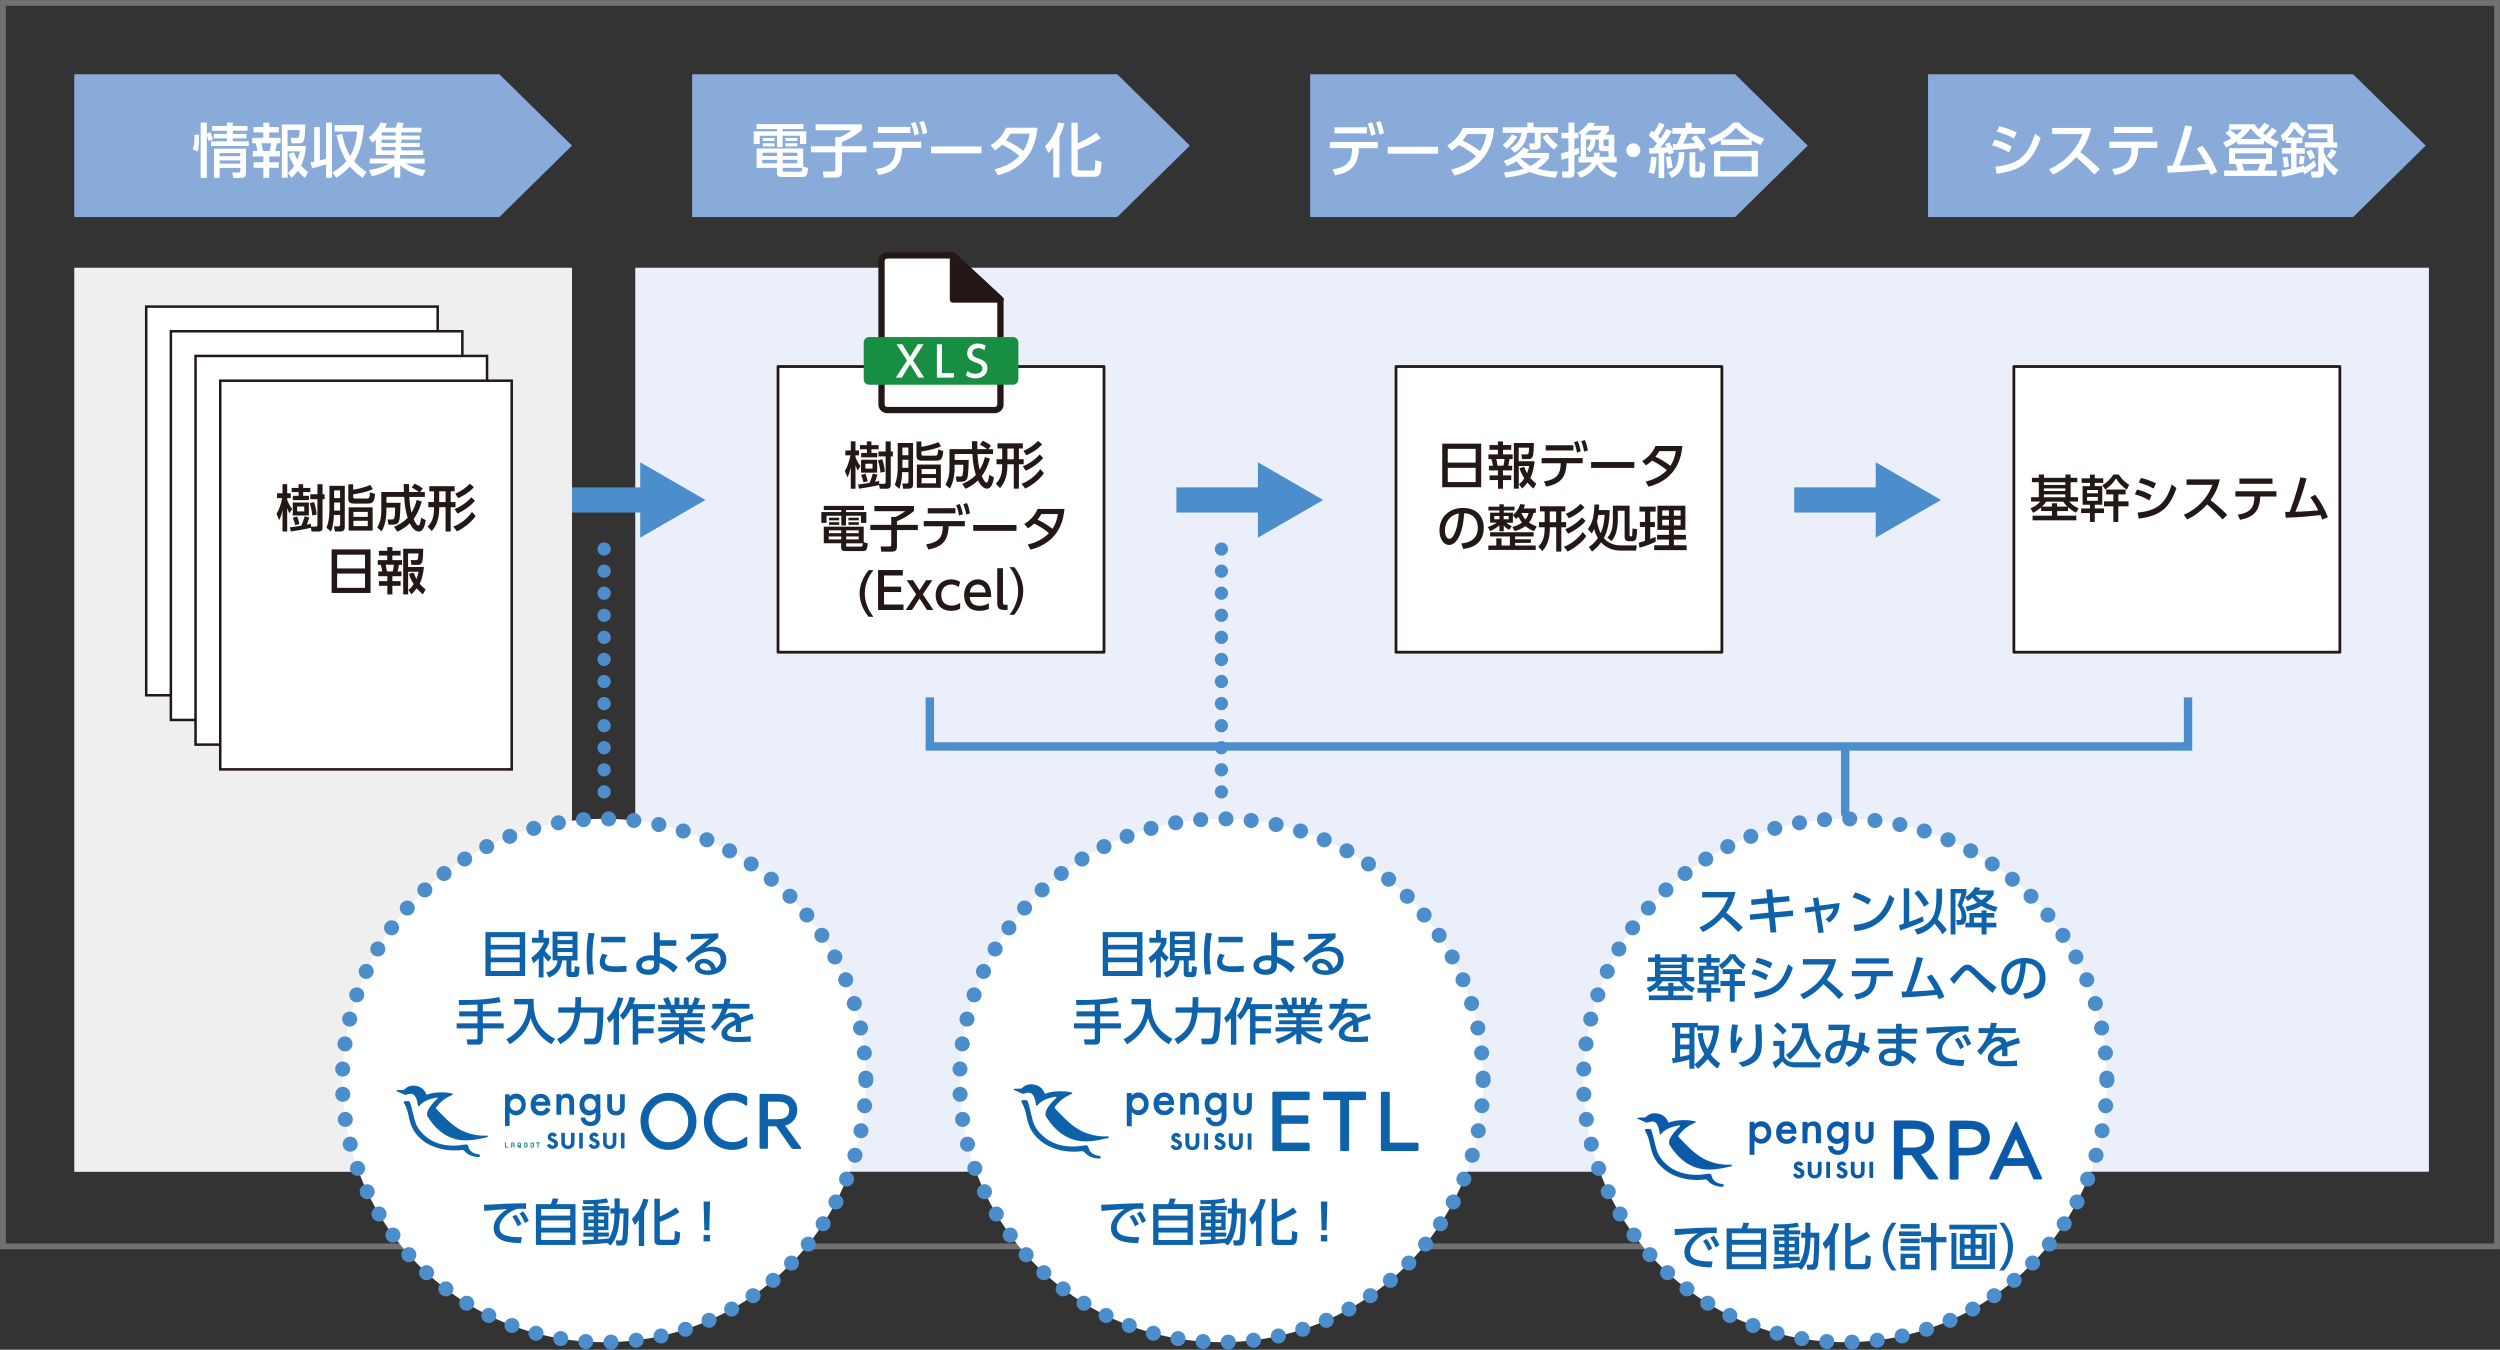<?xml version="1.0" encoding="UTF-8"?>
<svg id="_レイヤー_2" data-name="レイヤー_2" xmlns="http://www.w3.org/2000/svg" viewBox="0 0 297.87 160.82">
  <rect x="0" y="0" width="297.87" height="160.82" fill="#333333" stroke="none"/>
  <defs>
    <style>
      .cls-1 {
        stroke: #727171;
        stroke-width: .69px;
      }

      .cls-1, .cls-2, .cls-3, .cls-4, .cls-5, .cls-6, .cls-7, .cls-8, .cls-9 {
        fill: none;
      }

      .cls-10 {
        fill: #4c8dcb;
      }

      .cls-11 {
        fill: #eaeff9;
      }

      .cls-2, .cls-4, .cls-5, .cls-6, .cls-8, .cls-9 {
        stroke-miterlimit: 10;
      }

      .cls-2, .cls-4, .cls-5, .cls-8, .cls-9 {
        stroke: #4c8dcb;
      }

      .cls-12 {
        fill: #2d9498;
      }

      .cls-3 {
        stroke-width: .33px;
      }

      .cls-3, .cls-6, .cls-7 {
        stroke: #231815;
      }

      .cls-3, .cls-7 {
        stroke-linejoin: round;
      }

      .cls-4 {
        stroke-dasharray: 0 2.63;
        stroke-width: 1.58px;
      }

      .cls-4, .cls-5, .cls-7, .cls-8 {
        stroke-linecap: round;
      }

      .cls-13 {
        fill: #efefef;
      }

      .cls-14 {
        fill: #188e43;
      }

      .cls-15 {
        fill: #88abda;
      }

      .cls-6 {
        stroke-width: .3px;
      }

      .cls-16 {
        fill: #231815;
      }

      .cls-17 {
        fill: #fff;
      }

      .cls-18 {
        fill: #0b5aa9;
      }

      .cls-7 {
        stroke-width: .75px;
      }

      .cls-19 {
        fill: #0e62aa;
      }

      .cls-8 {
        stroke-dasharray: 0 3.01;
        stroke-width: 1.79px;
      }

      .cls-9 {
        stroke-width: 3px;
      }
    </style>
  </defs>
  <g id="_レイヤー_1-2" data-name="レイヤー_1">
    <g>
      <rect class="cls-11" x="75.69" y="31.9" width="213.71" height="107.71"/>
      <rect class="cls-1" x=".35" y=".35" width="297.17" height="148.15"/>
      <polygon class="cls-17" points="166.33 77.71 166.33 53.28 166.33 43.67 185.75 43.67 205.16 43.67 205.16 53.28 205.16 77.71 166.33 77.71"/>
      <polygon class="cls-3" points="166.33 77.71 166.33 53.28 166.33 43.67 185.75 43.67 205.16 43.67 205.16 53.28 205.16 77.71 166.33 77.71"/>
      <g>
        <path class="cls-16" d="M176.48,52.86v5.19h-4.64v-5.19h4.64ZM172.5,55.12h3.32v-1.64h-3.32v1.64ZM172.5,55.74v1.7h3.32v-1.7h-3.32Z"/>
        <path class="cls-16" d="M178.48,52.59h.6v.44h.98v.56h-.98v.55h1.15v.56h-.36c-.02.16-.14.67-.17.79h.47v.56h-1.09v.59h.98v.56h-.98v1.03h-.6v-1.03h-1v-.56h1v-.59h-1.08v-.56h.47c-.03-.22-.08-.54-.17-.79h-.36v-.56h1.13v-.55h-1v-.56h1v-.44ZM178.28,54.69c.08.34.1.47.15.79h.7c.07-.25.11-.57.13-.79h-.98ZM181.6,55.63c.09.21.2.47.35.76.16-.42.2-.65.25-.87h-1.24v2.7h-.59v-5.44h2.39c0,.24-.02,1.28-.14,1.6-.04.1-.12.32-.47.32h-.79l-.1-.56h.62c.2,0,.28,0,.31-.8h-1.24v1.62h1.89c-.04.37-.14,1.29-.51,2,.2.23.4.41.71.67l-.32.58c-.23-.16-.47-.4-.73-.71-.24.33-.45.53-.63.71l-.37-.51c.18-.15.38-.32.63-.71-.4-.62-.5-.98-.56-1.21l.53-.16Z"/>
        <path class="cls-16" d="M183.96,57.37c1.62-.28,1.96-.92,2-2.17h-2.28v-.62h4.9v.62h-1.93c-.05,1.91-.98,2.48-2.41,2.78l-.28-.61ZM187.47,53.05v.62h-3.3v-.62h3.3ZM187.97,52.55c.19.41.27.72.38,1.22l-.46.16c-.08-.49-.16-.79-.35-1.24l.43-.14ZM188.83,52.43c.19.41.27.73.37,1.23l-.46.15c-.08-.5-.16-.78-.34-1.24l.43-.14Z"/>
        <path class="cls-16" d="M194.73,55.05v.7h-5.15v-.7h5.15Z"/>
        <path class="cls-16" d="M195.67,54.93c.72-.44,1.24-1.01,1.58-1.79h3.2c-.1.95-.4,3.91-4.04,4.85l-.34-.61c1.51-.34,2.3-1.12,2.53-1.36-.49-.41-.97-.74-1.76-1.14-.17.16-.34.32-.73.57l-.44-.51ZM197.7,53.75c-.22.36-.34.52-.46.67.26.12,1.08.51,1.78,1.09.31-.47.52-.97.65-1.76h-1.96Z"/>
      </g>
      <g>
        <path class="cls-16" d="M174.11,64.75c.64-.06,1.97-.28,1.97-1.88,0-.67-.28-1.65-1.62-1.72-.19,2.67-.98,3.78-1.81,3.78-.7,0-1.14-.8-1.14-1.72,0-1.69,1.25-2.69,2.79-2.69,1.87,0,2.49,1.25,2.49,2.37,0,2.27-2.03,2.47-2.46,2.51l-.22-.65ZM172.16,63.22c0,.35.13.98.52.98.23,0,.4-.2.54-.47.41-.74.52-1.66.59-2.56-1.08.2-1.65,1.06-1.65,2.04Z"/>
        <path class="cls-16" d="M180.19,62.79c.28-.08.72-.21,1.16-.52-.07-.1-.22-.29-.45-.69-.12.13-.16.16-.26.26l-.38-.47v.91h-.79c.25.21.4.3.66.41l-.31.45c-.11-.06-.37-.2-.65-.52v.68h-.52v-.7c-.16.13-.53.44-1.11.68l-.27-.49c.17-.05.65-.22,1.06-.52h-.79v-1.19h1.11v-.26h-1.31v-.45h1.31v-.29h.52v.29h1.28v.45h-1.28v.26h1.09v.28c.53-.43.74-.89.89-1.31l.56.09c-.04.13-.08.25-.17.44h1.45v.53h-.27c-.05.21-.2.73-.54,1.16.27.18.52.31.92.47l-.32.54c-.22-.08-.62-.24-1.03-.59-.46.35-1.02.52-1.26.59l-.31-.51ZM182.4,64.25v.43h-1.88v.32h2.46v.52h-5.65v-.52h.95v-.85h.62v.85h1v-1.08h-2.36v-.5h5.19v.5h-2.21v.33h1.88ZM178.04,61.48v.39h.61v-.39h-.61ZM179.16,61.48v.39h.6v-.39h-.6ZM181.27,61.12c.19.43.39.67.47.78.25-.29.34-.59.4-.78h-.88Z"/>
        <path class="cls-16" d="M185.42,65.72v-2.9h-.76v.17c0,1.63-.62,2.36-.89,2.67l-.49-.53c.39-.4.76-.89.76-2.16v-.15h-.68v-.61h.68v-1.28h-.56v-.61h3.02v.61h-.47v1.28h.57v.61h-.57v2.9h-.61ZM184.65,60.94v1.28h.76v-1.28h-.76ZM189,63.88c-.38.58-1.16,1.3-2.22,1.84l-.45-.58c.79-.26,1.77-1.01,2.23-1.75l.44.48ZM188.91,62.07c-.49.61-1.3,1.16-2.07,1.53l-.35-.55c.69-.25,1.54-.85,2-1.4l.42.41ZM188.79,60.45c-.65.74-1.58,1.17-1.87,1.3l-.35-.53c.61-.25,1.28-.68,1.73-1.19l.5.42Z"/>
        <path class="cls-16" d="M189.2,63.02c.46-.63.72-1.26.77-2.91h.56c0,.2,0,.38-.03.66h1.29c-.01,1.01-.14,2.29-.69,3.35.7.83,1.73.86,1.92.86h2.01l-.1.62h-1.89c-.76,0-1.62-.26-2.27-.97-.39.54-.8.87-1.09,1.09l-.37-.55c.17-.11.66-.43,1.07-1.06-.14-.25-.32-.61-.44-1.07-.14.28-.2.38-.3.52l-.45-.53ZM190.44,61.35c-.06.41-.14.7-.16.76.1.59.24,1.01.44,1.42.2-.44.43-1.13.46-2.18h-.74ZM194.16,60.27v3.47c0,.1,0,.16.09.16h.13c.05,0,.08-.06.09-.1.01-.07.01-.17.04-.84l.55.1c0,.23-.05,1.12-.19,1.27-.14.14-.31.15-.35.15h-.55c-.2,0-.4-.19-.4-.43v-3.2h-.81v1.15c0,.21-.02.71-.16,1.28-.15.67-.46,1.04-.59,1.19l-.49-.43c.31-.32.65-.79.65-2.11v-1.68h1.98Z"/>
        <path class="cls-16" d="M195.25,64.67c.17-.05.21-.06.75-.23v-1.64h-.61v-.61h.61v-1.23h-.66v-.6h1.93v.6h-.65v1.23h.55v.61h-.55v1.42c.2-.07.37-.14.65-.25v.59c-.49.23-1.33.55-1.93.7l-.09-.58ZM197.48,60.26h3.33v2.87h-1.37v.6h1.43v.56h-1.43v.68h1.52v.58h-3.87v-.58h1.76v-.68h-1.41v-.56h1.41v-.6h-1.37v-2.87ZM198.05,60.81v.64h.8v-.64h-.8ZM198.05,61.93v.67h.8v-.67h-.8ZM199.44,60.81v.64h.8v-.64h-.8ZM199.44,61.93v.67h.8v-.67h-.8Z"/>
      </g>
      <polygon class="cls-17" points="92.7 77.71 92.7 53.28 92.7 43.67 112.12 43.67 131.54 43.67 131.54 53.28 131.54 77.71 92.7 77.71"/>
      <polygon class="cls-3" points="92.7 77.71 92.7 53.28 92.7 43.67 112.12 43.67 131.54 43.67 131.54 53.28 131.54 77.71 92.7 77.71"/>
      <path class="cls-17" d="M119.21,48.2c0,.36-.32.66-.71.66h-12.76c-.39,0-.71-.3-.71-.66v-17.11c0-.36.32-.66.71-.66h7.79l5.67,5.26v12.5Z"/>
      <path class="cls-7" d="M119.21,48.2c0,.36-.32.66-.71.66h-12.76c-.39,0-.71-.3-.71-.66v-17.11c0-.36.32-.66.71-.66h7.79l5.67,5.26v12.5Z"/>
      <polygon class="cls-16" points="119.21 35.69 113.54 35.69 113.54 30.43 119.21 35.69"/>
      <polygon class="cls-7" points="119.21 35.69 113.54 35.69 113.54 30.43 119.21 35.69"/>
      <polygon class="cls-14" points="103.56 45.2 103.53 40.8 120.69 40.78 120.71 45.18 120.69 45.2 103.56 45.2"/>
      <path class="cls-14" d="M120.09,44.58h-15.93v-3.17h15.93v3.17ZM120.69,40.16h-17.13c-.36,0-.65.29-.65.65v4.38c0,.36.29.65.65.65h17.13c.36,0,.65-.29.65-.65v-4.38c0-.36-.29-.65-.65-.65"/>
      <g>
        <path class="cls-17" d="M108.43,42.51l.91-1.49h.7l-1.25,1.93,1.33,2.04h-.71l-.98-1.6-.98,1.6h-.71l1.33-2.04-1.25-1.93h.7l.91,1.49Z"/>
        <path class="cls-17" d="M112.23,41.02v3.43h1.44v.54h-2.04v-3.97h.6Z"/>
        <path class="cls-17" d="M117.3,41.74c-.23-.17-.48-.26-.77-.26-.42,0-.69.26-.69.59,0,.35.25.47.67.62.56.19,1.14.4,1.14,1.18,0,.7-.55,1.21-1.4,1.21-.43,0-.81-.1-1.16-.34l.17-.54c.29.21.61.33.95.33.44,0,.84-.21.84-.62,0-.39-.31-.56-.77-.71-.67-.22-1.04-.5-1.04-1.11,0-.68.53-1.16,1.26-1.16.48,0,.79.17.93.25l-.14.55Z"/>
      </g>
      <g>
        <path class="cls-16" d="M100.66,56.09c.34-.5.56-1.25.67-1.84h-.61v-.58h.65v-1.09h.56v1.09h.42v.58h-.42v.21c.1.28.3.72.59,1.09l-.33.51c-.07-.15-.2-.4-.26-.63v2.8h-.56v-2.52c-.12.51-.17.71-.4,1.16l-.32-.78ZM104.71,57.79c-.31.1-1.86.38-2.35.44l-.13-.5c.27-.02.38-.04,1.37-.2.22-.53.28-.68.4-1.11l.55.14c-.11.37-.27.8-.29.85.31-.06.37-.08.49-.11v.34h.51c.26,0,.26-.03.26-.28v-2.98h-.85v-.59h.85v-1.2h.61v1.2h.25v.59h-.25v3.26c0,.33,0,.59-.49.59h-.82l-.08-.44ZM102.45,53.04h.83v-.45h.55v.45h.86v.49h-.86v.44h.69v.52h-1.92v-.52h.69v-.44h-.83v-.49ZM102.59,54.78h1.92v1.54h-1.92v-1.54ZM103.12,56.44c.11.29.2.61.27.91l-.51.11c-.07-.32-.18-.63-.28-.88l.52-.14ZM103.11,55.25v.58h.85v-.58h-.85ZM105.11,54.72c.15.38.28.98.32,1.48l-.52.12c-.05-.59-.2-1.15-.3-1.47l.5-.13Z"/>
        <path class="cls-16" d="M108.79,57.55c0,.46-.02.68-.67.68h-.51l-.1-.62h.52c.19,0,.21-.11.21-.26v-1.1h-.75c0,.27-.05,1.36-.35,1.99l-.53-.47c.33-.77.35-1.73.35-1.97v-3.02h1.83v4.78ZM108.23,53.32h-.71v.92h.71v-.92ZM108.23,54.78h-.71v.96h.71v-.96ZM112.13,53.17c-.61.32-1.83.55-2.35.62v.31c0,.15.06.19.25.19h1.39c.3,0,.34-.16.35-.74l.62.19c-.08.95-.27,1.15-.88,1.15h-1.6c-.31,0-.71-.03-.71-.53v-1.76h.58v.64c.56-.08,1.53-.33,2.04-.57l.31.52ZM112.1,58.12h-2.86v-2.77h2.86v2.77ZM111.52,55.89h-1.71v.59h1.71v-.59ZM111.52,56.95h-1.71v.64h1.71v-.64Z"/>
        <path class="cls-16" d="M114.66,57.65c.23-.1,1.02-.43,1.61-1.06-.25-.81-.35-1.45-.41-2.5h-2.11v.71h1.67c-.01.45-.04,1.64-.13,2.02-.05.21-.14.58-.74.58h-.56l-.11-.62h.58c.19,0,.23-.17.25-.26.03-.17.07-.51.07-1.15h-1.04v.5c0,.08,0,1.38-.57,2.34l-.52-.46c.32-.57.48-1.19.48-1.85v-2.39h2.69c0-.2-.02-.86-.02-.94h.64c0,.23,0,.37.01.94h1.16c-.37-.28-.62-.42-.86-.54l.35-.46c.28.12.73.37.97.58l-.31.43h.56v.58h-1.85c.05.83.13,1.37.26,1.88.32-.54.48-.98.62-1.52l.6.19c-.12.41-.37,1.27-.97,2.07.01.03.32.78.55.78.19,0,.23-.26.35-.92l.55.29c-.11.59-.26,1.35-.84,1.35s-1.01-.86-1.07-.98c-.59.6-1.24.89-1.49,1l-.38-.59Z"/>
        <path class="cls-16" d="M120.79,58.22v-2.9h-.76v.17c0,1.63-.62,2.36-.89,2.67l-.49-.53c.39-.4.76-.89.76-2.16v-.15h-.68v-.61h.68v-1.28h-.56v-.61h3.02v.61h-.47v1.28h.57v.61h-.57v2.9h-.61ZM120.03,53.44v1.28h.76v-1.28h-.76ZM124.38,56.38c-.38.58-1.16,1.3-2.22,1.84l-.45-.58c.79-.26,1.77-1.01,2.23-1.75l.44.48ZM124.29,54.57c-.49.61-1.3,1.16-2.07,1.53l-.35-.55c.69-.25,1.54-.85,2-1.4l.42.41ZM124.16,52.95c-.65.74-1.58,1.17-1.87,1.3l-.35-.53c.61-.25,1.28-.68,1.73-1.19l.5.42Z"/>
      </g>
      <g>
        <path class="cls-16" d="M102.94,60.77h-2.14v.24h2.42v1.29h-.64v-.85h-1.78v1.16h-.56v-1.16h-1.76v.85h-.62v-1.29h2.38v-.24h-2.09v-.5h4.8v.5ZM103.39,64.74c-.04.46-.07.92-.52.92h-2.07c-.29,0-.58-.02-.58-.41v-.52h-2.07v-1.98h4.76v1.85l.49.14ZM100.23,63.92h-1.49v.35h1.49v-.35ZM100.23,63.19h-1.46v.34h1.46v-.34ZM99.99,61.69v.31h-1.21v-.31h1.21ZM99.99,62.22v.32h-1.21v-.32h1.21ZM102.31,63.19h-1.49v.34h1.49v-.34ZM102.31,63.92h-1.49v.35h1.49v-.35ZM102.57,65.12c.17,0,.21-.02.23-.38h-1.98v.22c0,.14,0,.17.14.17h1.61ZM102.32,61.69v.31h-1.23v-.31h1.23ZM102.32,62.22v.32h-1.23v-.32h1.23Z"/>
        <path class="cls-16" d="M104.19,60.29h4.71v.6c-.7.56-1.05.78-2.03,1.21v.44h2.49v.62h-2.49v1.9c0,.43-.08.67-.65.67h-1.22l-.08-.62h1.04c.19,0,.23-.04.23-.24v-1.71h-2.49v-.62h2.49v-.95h.52c.4-.17.95-.54,1.15-.68h-3.68v-.61Z"/>
        <path class="cls-16" d="M110.34,64.87c1.62-.28,1.96-.92,2-2.17h-2.28v-.62h4.9v.62h-1.93c-.05,1.91-.98,2.48-2.41,2.78l-.28-.61ZM113.84,60.55v.62h-3.3v-.62h3.3ZM114.35,60.05c.19.41.27.72.38,1.22l-.46.16c-.08-.49-.16-.79-.35-1.24l.43-.14ZM115.21,59.93c.19.41.27.73.37,1.23l-.46.15c-.08-.5-.16-.78-.34-1.24l.43-.14Z"/>
        <path class="cls-16" d="M121.11,62.55v.7h-5.15v-.7h5.15Z"/>
        <path class="cls-16" d="M122.05,62.43c.72-.44,1.24-1.01,1.58-1.79h3.2c-.1.95-.4,3.91-4.04,4.85l-.34-.61c1.51-.34,2.3-1.12,2.53-1.36-.49-.41-.97-.74-1.76-1.14-.17.16-.34.32-.73.57l-.44-.51ZM124.08,61.25c-.22.36-.34.52-.46.67.26.12,1.08.51,1.78,1.09.31-.47.52-.97.65-1.76h-1.96Z"/>
      </g>
      <g>
        <path class="cls-16" d="M104.07,67.93c-.64.79-1.03,1.76-1.03,2.78s.39,1.99,1.03,2.78h-.58c-1.02-1.25-1.07-2.43-1.07-2.78s.05-1.52,1.07-2.78h.58Z"/>
        <path class="cls-16" d="M107.37,69.9v.64h-2.04v1.49h2.32v.65h-3.03v-4.76h2.95v.65h-2.24v1.33h2.04Z"/>
        <path class="cls-16" d="M109.56,70.33l.78-1.2h.75l-1.13,1.68,1.25,1.87h-.76l-.89-1.37-.9,1.37h-.75l1.25-1.86-1.13-1.69h.75l.79,1.2Z"/>
        <path class="cls-16" d="M114.4,72.53c-.26.14-.62.25-1.06.25-1.21,0-1.86-.79-1.86-1.85,0-1.17.8-1.9,1.83-1.9.6,0,.97.23,1.09.31l-.18.61c-.11-.08-.38-.31-.87-.31-.65,0-1.2.43-1.2,1.26,0,.68.37,1.25,1.22,1.25.53,0,.89-.23,1.03-.31v.68Z"/>
        <path class="cls-16" d="M115.54,71.14c.05.73.49,1.04,1.17,1.04.55,0,.86-.16,1.11-.31v.68c-.19.08-.55.23-1.13.23-1.46,0-1.82-1.09-1.82-1.85,0-1.14.7-1.9,1.64-1.9.42,0,1.1.17,1.42.96.16.4.17.85.17,1.14h-2.57ZM117.44,70.59c-.08-.88-.73-.95-.94-.95-.41,0-.88.26-.95.95h1.89Z"/>
        <path class="cls-16" d="M120.06,72.68h-.36c-.82,0-.88-.38-.88-.89v-4.09h.68v4.05c0,.16,0,.31.29.31h.26v.62Z"/>
        <path class="cls-16" d="M120.28,73.25c.64-.81,1.03-1.8,1.03-2.84s-.38-2.03-1.03-2.84h.57c.97,1.21,1.07,2.38,1.07,2.84s-.1,1.63-1.07,2.84h-.57Z"/>
      </g>
      <polygon class="cls-17" points="239.95 77.71 239.95 53.28 239.95 43.67 259.37 43.67 278.79 43.67 278.79 53.28 278.79 77.71 239.95 77.71"/>
      <polygon class="cls-3" points="239.95 77.71 239.95 53.28 239.95 43.67 259.37 43.67 278.79 43.67 278.79 53.28 278.79 77.71 239.95 77.71"/>
      <g>
        <path class="cls-16" d="M246.4,60.89h-1.29v.55h2.28v.56h-5.21v-.56h2.31v-.55h-1.29v-.44c-.38.32-.61.47-.97.64l-.3-.53c.44-.17.89-.45,1.15-.8h-1.08v-.52h.92v-1.79h-.82v-.52h.82v-.39h.62v.39h2.55v-.39h.62v.39h.8v.52h-.8v1.79h.89v.52h-1.05c.34.39.62.58,1.12.81l-.32.52c-.46-.25-.68-.43-.94-.65v.44ZM246.31,60.36c-.17-.17-.29-.31-.49-.59h-2.02c-.16.23-.28.37-.5.59h1.18v-.4h.62v.4h1.21ZM246.08,57.46h-2.55v.32h2.55v-.32ZM246.08,58.19h-2.55v.31h2.55v-.31ZM246.08,58.91h-2.55v.34h2.55v-.34Z"/>
        <path class="cls-16" d="M250.6,57.53h-1.01v.39h.89v2.22h-.89v.44h1.1v.55h-1.1v1.06h-.57v-1.06h-1.06v-.55h1.06v-.44h-.88v-2.22h.88v-.39h-1v-.54h1v-.44h.57v.44h1.01v.54ZM248.67,58.38v.39h1.29v-.39h-1.29ZM248.67,59.21v.46h1.29v-.46h-1.29ZM253.41,58.34c-.31-.17-1.07-.85-1.29-1.36-.19.42-.75.98-1.28,1.36l-.35-.53c.44-.22,1.06-.81,1.31-1.27h.66c.41.71,1.06,1.12,1.22,1.22l-.26.58ZM253.61,59.73v.6h-1.22v1.86h-.59v-1.86h-1.11v-.6h1.11v-.82h-.85v-.58h2.31v.58h-.86v.82h1.22Z"/>
        <path class="cls-16" d="M256.09,59.63c-.74-.45-1.38-.64-1.72-.73l.25-.57c.35.08.95.24,1.74.68l-.28.62ZM254.7,61.07c2.4-.22,3.37-1.14,4.05-3.35l.57.43c-.87,2.56-2.1,3.32-4.49,3.65l-.14-.73ZM256.6,58.21c-.68-.38-1.27-.56-1.76-.71l.25-.55c.68.16,1.14.32,1.79.64l-.28.62Z"/>
        <path class="cls-16" d="M264.49,57.11c-.28,1.22-.72,1.93-1.11,2.48.34.26,1.1.86,1.99,1.75l-.56.55c-.28-.31-.8-.88-1.83-1.79-.82.9-1.66,1.46-2.39,1.79l-.39-.56c.71-.31,2.52-1.21,3.41-3.57h-3.09v-.64h3.98Z"/>
        <path class="cls-16" d="M266.62,61.33c1.53-.26,1.96-.83,1.99-2.17h-2.27v-.63h4.89v.63h-1.93c-.05,1.76-.82,2.46-2.4,2.78l-.28-.61ZM270.76,57.02v.62h-3.94v-.62h3.94Z"/>
        <path class="cls-16" d="M272.26,60.99s.5,0,.56,0c.7-1.85,1.12-3.53,1.27-4.12l.73.13c-.51,2-1.04,3.29-1.33,3.98,1.05-.04,1.68-.07,2.73-.17-.32-.61-.44-.83-.95-1.57l.58-.29c.69.91,1.09,1.61,1.52,2.67l-.67.29c-.07-.18-.1-.28-.21-.54-1.2.13-2.21.25-4.15.32l-.07-.7Z"/>
      </g>
      <line class="cls-9" x1="213.78" y1="59.57" x2="224.8" y2="59.57"/>
      <polygon class="cls-10" points="223.49 64.06 231.26 59.57 223.49 55.08 223.49 64.06"/>
      <line class="cls-9" x1="140.17" y1="59.57" x2="151.2" y2="59.57"/>
      <polygon class="cls-10" points="149.88 64.06 157.65 59.57 149.88 55.08 149.88 64.06"/>
      <line class="cls-9" x1="66.57" y1="59.57" x2="77.59" y2="59.57"/>
      <polygon class="cls-10" points="76.28 64.06 84.05 59.57 76.28 55.08 76.28 64.06"/>
      <polygon class="cls-15" points="280.37 25.86 229.72 25.86 229.72 17.35 229.72 8.85 280.37 8.85 289.02 17.35 280.37 25.86"/>
      <g>
        <path class="cls-17" d="M239.37,18.17c-.87-.53-1.61-.74-2.01-.85l.29-.67c.41.1,1.11.28,2.04.8l-.32.72ZM237.74,19.85c2.8-.26,3.94-1.33,4.73-3.91l.67.5c-1.02,2.99-2.45,3.88-5.24,4.27l-.16-.85ZM239.96,16.51c-.79-.45-1.48-.66-2.05-.83l.29-.64c.79.18,1.34.38,2.09.75l-.33.72Z"/>
        <path class="cls-17" d="M249.16,15.23c-.32,1.43-.84,2.25-1.3,2.89.39.3,1.28,1.01,2.33,2.04l-.66.64c-.33-.36-.93-1.02-2.14-2.09-.96,1.05-1.93,1.71-2.79,2.09l-.46-.65c.83-.36,2.94-1.41,3.98-4.17h-3.61v-.74h4.64Z"/>
        <path class="cls-17" d="M251.64,20.16c1.79-.3,2.28-.97,2.33-2.54h-2.65v-.74h5.71v.74h-2.25c-.06,2.05-.95,2.87-2.81,3.24l-.32-.71ZM256.48,15.12v.73h-4.6v-.73h4.6Z"/>
        <path class="cls-17" d="M258.22,19.75s.59,0,.65,0c.82-2.16,1.31-4.13,1.49-4.81l.85.15c-.6,2.33-1.21,3.84-1.55,4.65,1.23-.05,1.96-.08,3.19-.2-.38-.71-.51-.97-1.11-1.83l.67-.34c.81,1.06,1.27,1.88,1.77,3.12l-.79.34c-.08-.21-.11-.32-.25-.63-1.4.15-2.58.29-4.85.37l-.08-.81Z"/>
        <path class="cls-17" d="M266.55,16.85c-.46.31-.89.52-1.31.73l-.36-.61c.25-.1.55-.24.99-.5-.38-.37-.55-.48-.7-.57l.47-.46c.5.32.76.58.82.64.39-.29.53-.45.71-.64h-1.57v-.63h3.05c.11.18.2.34.48.62.06-.06.37-.39.68-.81l.61.36c-.13.16-.34.45-.8.88.15.11.32.22.34.23.27-.27.51-.57.74-.88l.59.35c-.23.31-.5.59-.78.85.4.22.71.36,1.02.48l-.39.71c-.33-.17-.84-.45-1.39-.83v.43h-3.19v-.33ZM270.7,17.66v1.87h-.67c-.1.37-.17.57-.25.79h1.51v.64h-6.28v-.64h1.58c-.03-.18-.07-.39-.22-.79h-.78v-1.87h5.11ZM266.3,18.27v.66h3.7v-.66h-3.7ZM269.47,16.56c-.69-.49-1.06-.96-1.3-1.27-.2.27-.53.72-1.22,1.27h2.52ZM267.14,19.53c.1.27.14.42.23.79h1.62c.13-.29.25-.73.27-.79h-2.12Z"/>
        <path class="cls-17" d="M274.44,20.46c-.62.21-1.67.46-2.5.61l-.13-.76c.25-.03.48-.06,1.17-.2v-1.81h-1.1v-.66h1.1v-.6h-.63v-.45c-.15.15-.25.21-.35.29l-.26-.74c.5-.34,1.01-.97,1.23-1.55h.76c.23.4.68.84,1.1,1.07l-.46.67c-.28-.22-.78-.69-.98-1.06-.23.36-.47.71-.84,1.11h1.77v.67h-.69v.6h.98v.66h-.98v1.67c.5-.13.68-.18.92-.27l.02.25c.49-.3.75-.5,1.16-.87l.25.64c-.33.32-.71.62-1.43,1.06l-.13-.31ZM272.54,18.67c.09.37.16.91.18,1.2l-.6.09c-.02-.55-.07-.88-.15-1.23l.57-.06ZM274.6,18.65c-.03.29-.11.69-.17.95l-.53-.06c.09-.44.11-.83.12-.99l.59.11ZM277.99,14.8v2.16h.48v.63h-1.6v.56c.24.55.59,1.3,1.73,2.09l-.43.67c-.74-.58-1.05-1.07-1.3-1.65v1.26c0,.52-.34.63-.56.63h-.86l-.13-.72h.69c.16,0,.2-.05.2-.17v-2.68h-1.59v-.63h2.68v-.49h-2.24v-.58h2.24v-.46h-2.36v-.62h3.05ZM275.38,17.82c.2.27.38.65.48.91l-.62.31c-.09-.25-.32-.71-.47-.95l.6-.27ZM278.37,18.08c-.12.26-.39.64-.61.88l-.52-.38c.24-.29.36-.48.56-.86l.57.36Z"/>
      </g>
      <polygon class="cls-15" points="206.74 25.86 156.1 25.86 156.1 17.35 156.1 8.85 206.74 8.85 215.39 17.35 206.74 25.86"/>
      <g>
        <path class="cls-17" d="M158.78,20.19c1.9-.32,2.29-1.08,2.33-2.54h-2.66v-.73h5.72v.73h-2.26c-.06,2.23-1.14,2.9-2.82,3.24l-.32-.71ZM162.87,15.16v.73h-3.86v-.73h3.86ZM163.46,14.57c.22.48.31.84.44,1.43l-.54.18c-.09-.57-.19-.92-.41-1.45l.5-.16ZM164.46,14.43c.22.48.31.85.43,1.44l-.54.18c-.09-.59-.18-.91-.4-1.45l.5-.16Z"/>
        <path class="cls-17" d="M171.35,17.49v.82h-6.01v-.82h6.01Z"/>
        <path class="cls-17" d="M172.44,17.34c.84-.52,1.44-1.18,1.84-2.09h3.74c-.11,1.11-.46,4.57-4.72,5.66l-.39-.71c1.77-.4,2.69-1.3,2.96-1.59-.57-.48-1.13-.87-2.06-1.33-.2.18-.4.38-.85.67l-.51-.6ZM174.81,15.97c-.25.42-.39.6-.54.78.3.14,1.26.6,2.07,1.27.36-.55.61-1.13.76-2.05h-2.29Z"/>
        <path class="cls-17" d="M182.73,14.61v.55h2.9v.67h-2.06v1.49c0,.31-.26.51-.53.51h-.75l-.1-.74h.5c.16,0,.17-.06.17-.2v-1.06h-.88c-.19,1.38-.92,2.01-1.53,2.37l-.47-.54c.48-.27,1.17-.75,1.3-1.83h-2.23v-.67h2.93v-.55h.75ZM180.78,16.29c-.32.52-.76,1.04-1.27,1.45l-.45-.48c.5-.43.74-.69,1.08-1.25l.64.27ZM184.57,18.21v.62c-.21.28-.62.8-1.4,1.25.79.25,1.6.33,2.46.36l-.29.75c-.43-.05-1.91-.21-3.07-.69-1.15.45-2.23.59-2.86.66l-.23-.62c.85-.09,1.62-.2,2.39-.44-.27-.2-.57-.47-.88-.88-.55.33-.83.44-1.13.56l-.39-.6c1.27-.48,1.78-.89,2.35-1.62l.69.29c-.12.18-.17.24-.28.37h2.65ZM181.25,18.83l-.06.04c.5.52.93.76,1.18.9.51-.26.89-.6,1.24-.94h-2.37ZM185.17,17.84c-.6-.45-.85-.76-1.37-1.48l.53-.41c.46.67.98,1.11,1.3,1.34l-.46.54Z"/>
        <path class="cls-17" d="M186,18.28c.24-.06.46-.1.88-.25v-1.55h-.83v-.66h.83v-1.21h.71v1.21h.48v.66h-.48v1.3c.1-.04.48-.16.53-.18l.04.68c-.19.08-.39.17-.57.24v2.09c0,.46-.24.57-.56.57h-.87l-.07-.75h.65c.13,0,.13-.05.13-.14v-1.51c-.21.07-.38.13-.8.26l-.08-.76ZM188.34,18.68v-2.63h.02l-.31-.27c.3-.2.85-.57,1.2-1.17l.78.05c-.06.1-.07.14-.2.34h1.88v.59c-.06.07-.35.38-.43.46h1.06v2.63h.29v.68h-1.78c.34.64,1.04.99,1.86,1.17l-.34.65c-.99-.32-1.74-.84-2.1-1.64-.56,1.14-1.57,1.5-1.98,1.64l-.39-.62c.3-.1,1.34-.46,1.75-1.2h-1.57v-.68h.25ZM190.38,16.05c.15-.16.43-.48.46-.51h-1.44c-.17.18-.39.38-.56.51h1.55ZM189.88,18.68c.04-.2.04-.32.04-.49h.71c-.03.22-.04.32-.08.49h1.11v-.67h-.78c-.36,0-.39-.23-.39-.41v-.98h-.4c-.04.93-.29,1.24-.69,1.51l-.39-.44c.29-.21.48-.44.51-1.07h-.54v2.07h.89ZM191.06,16.61v.66c0,.11.04.13.18.13h.43v-.79h-.61Z"/>
        <path class="cls-17" d="M195.44,17.9c0,.45-.36.83-.83.83s-.83-.38-.83-.83.39-.83.83-.83.83.37.83.83Z"/>
        <path class="cls-17" d="M196.46,17.64c.11,0,.38,0,.55-.02.09-.11.2-.24.41-.53-.17-.18-.52-.57-.99-.95l.35-.58c.13.1.17.13.26.21.26-.36.45-.69.65-1.16l.64.25c-.36.79-.71,1.27-.78,1.36.15.14.22.21.3.29.39-.57.57-.9.71-1.15l.66.27c-.16.27-.58,1.01-1.39,1.97.43-.01.62-.03.73-.04-.04-.12-.1-.25-.16-.4l.54-.22c.28.56.39.85.41.92l-.04-.69c.1,0,.46-.01.5-.01.2-.42.39-.83.5-1.22h-1.05v-.69h1.56v-.63h.73v.63h1.61v.69h-2.08c-.15.41-.32.81-.53,1.18.45-.01,1.04-.05,1.44-.08-.22-.29-.36-.46-.49-.6l.61-.34c.16.18.76.83,1.12,1.59l-.62.36c-.06-.11-.1-.21-.22-.39-.57.06-2.24.18-3.04.22.04.08.06.15.11.31l-.61.23c-.02-.08-.05-.17-.08-.25-.11.01-.22.03-.48.05v2.99h-.67v-2.95c-.38.03-.69.03-1.1.04l-.03-.65ZM197.38,18.75c0,.17-.06,1.19-.29,1.98l-.67-.19c.1-.33.24-.81.31-1.89l.64.1ZM199.03,18.6c.15.47.23,1.11.26,1.38l-.64.11c-.04-.47-.08-.92-.18-1.36l.55-.13ZM200.69,18.14c-.05,1.33-.08,2.33-1.51,3.06l-.4-.63c1.06-.42,1.2-1.2,1.24-2.44h.67ZM201.99,18.13v2.18c0,.08.04.13.13.13h.26c.09,0,.1-.06.12-.17,0-.06.02-.81.01-.98l.64.22c0,1.02-.01,1.64-.5,1.64h-.87c-.12,0-.48,0-.48-.5v-2.51h.69Z"/>
        <path class="cls-17" d="M209.77,17.28c-.35-.16-.6-.29-1.06-.56v.55h-3.67v-.57c-.42.25-.68.39-1.11.57l-.43-.73c1.1-.36,2.26-1.09,3-1.94h.69c.62.68,1.32,1.26,3.01,1.94l-.43.74ZM209.45,17.98v3.05h-5.22v-3.05h5.22ZM208.71,18.64h-3.74v1.74h3.74v-1.74ZM208.53,16.61c-1.05-.69-1.41-1.06-1.69-1.39-.47.56-1.01.99-1.63,1.39h3.33Z"/>
      </g>
      <polygon class="cls-15" points="59.5 25.86 8.85 25.86 8.85 17.35 8.85 8.85 59.5 8.85 68.15 17.35 59.5 25.86"/>
      <g>
        <path class="cls-17" d="M22.96,17.77c.2-.48.22-1.17.2-1.72h.55c.02,1.32-.08,1.74-.18,2.02l-.57-.3ZM24.86,16.81c-.03-.11-.08-.29-.22-.67v5.06h-.73v-6.59h.73v1.31l.42-.17c.13.26.25.56.32.84l-.52.22ZM29.5,15.58h-1.76v.38h1.63v.52h-1.63v.36h1.9v.56h-4.49v-.56h1.88v-.36h-1.55v-.52h1.55v-.38h-1.75v-.57h1.75v-.4h.7v.4h1.76v.57ZM29.31,17.7v2.74c0,.66-.11.76-.76.76h-.74l-.15-.64h.81c.17,0,.17-.09.17-.24v-.31h-2.47v1.19h-.67v-3.49h3.82ZM26.16,18.24v.36h2.47v-.36h-2.47ZM26.16,19.11v.38h2.47v-.38h-2.47Z"/>
        <path class="cls-17" d="M31.38,14.62h.7v.51h1.14v.65h-1.14v.64h1.34v.65h-.42c-.03.19-.17.78-.2.92h.55v.65h-1.27v.69h1.14v.66h-1.14v1.2h-.7v-1.2h-1.16v-.66h1.16v-.69h-1.26v-.65h.55c-.04-.26-.1-.63-.2-.92h-.42v-.65h1.32v-.64h-1.16v-.65h1.16v-.51ZM31.15,17.07c.09.4.12.55.18.92h.81c.08-.29.13-.67.15-.92h-1.14ZM35.02,18.16c.11.25.24.55.41.89.19-.49.24-.76.29-1.02h-1.45v3.15h-.69v-6.35h2.79c0,.28-.02,1.5-.16,1.87-.04.12-.14.38-.55.38h-.92l-.12-.65h.73c.23,0,.32,0,.36-.93h-1.45v1.89h2.21c-.05.43-.16,1.51-.6,2.34.24.27.46.48.83.78l-.37.68c-.27-.19-.55-.47-.85-.83-.28.39-.52.62-.74.83l-.43-.6c.21-.17.45-.37.74-.83-.46-.72-.58-1.15-.66-1.42l.62-.19Z"/>
        <path class="cls-17" d="M36.98,19.34c.16-.03.27-.05.46-.08v-4.12h.67v3.97c.22-.05.41-.1.74-.2v-4.31h.7v6.59h-.7v-1.61c-.74.23-.84.26-1.66.49l-.2-.73ZM40.76,15.97c.18.92.47,1.82.97,2.61.6-1,.76-2.23.82-2.91h-2.69v-.76h3.52c-.08,1.2-.3,2.93-1.18,4.31.59.7,1.16,1.06,1.48,1.27l-.47.7c-.31-.22-.87-.6-1.51-1.36-.7.74-1.29,1.13-1.62,1.36l-.48-.64c.35-.21,1.02-.62,1.67-1.34-.75-1.24-1.06-2.6-1.17-3.09l.66-.15Z"/>
        <path class="cls-17" d="M50.37,21.01c-.48-.12-1.6-.41-2.68-1.3v1.46h-.7v-1.44c-.83.66-1.65,1.04-2.68,1.27l-.35-.74c.99-.15,1.76-.39,2.39-.78h-2.3v-.59h2.93v-.43h-2.2v-1.81c-.17.17-.28.25-.41.35l-.43-.61c.92-.77,1.2-1.28,1.4-1.79l.78.1c-.09.2-.15.33-.25.52h1.27c.13-.37.15-.41.22-.63l.76.06c-.06.17-.15.38-.22.57h2.32v.55h-2.41v.39h2.21v.48h-2.21v.39h2.21v.48h-2.21v.41h2.61v.55h-2.75v.43h2.93v.59h-2.25c.65.38,1.34.64,2.35.78l-.33.74ZM45.55,15.77s-.06.08-.08.1v.29h1.67v-.39h-1.59ZM47.14,16.64h-1.67v.39h1.67v-.39ZM47.14,17.51h-1.67v.41h1.67v-.41Z"/>
      </g>
      <polygon class="cls-15" points="133.12 25.86 82.47 25.86 82.47 17.35 82.47 8.85 133.12 8.85 141.77 17.35 133.12 25.86"/>
      <g>
        <path class="cls-17" d="M95.74,15.37h-2.5v.28h2.82v1.51h-.74v-.99h-2.08v1.36h-.66v-1.36h-2.06v.99h-.72v-1.51h2.78v-.28h-2.44v-.58h5.6v.58ZM96.27,20.01c-.04.54-.08,1.08-.61,1.08h-2.42c-.34,0-.67-.02-.67-.48v-.61h-2.42v-2.31h5.55v2.16l.57.16ZM92.57,19.05h-1.74v.41h1.74v-.41ZM92.57,18.19h-1.71v.4h1.71v-.4ZM92.29,16.44v.36h-1.41v-.36h1.41ZM92.29,17.07v.37h-1.41v-.37h1.41ZM95,18.19h-1.74v.4h1.74v-.4ZM95,19.05h-1.74v.41h1.74v-.41ZM95.31,20.45c.2,0,.25-.03.27-.45h-2.32v.25c0,.16,0,.2.17.2h1.88ZM95.01,16.44v.36h-1.44v-.36h1.44ZM95.01,17.07v.37h-1.44v-.37h1.44Z"/>
        <path class="cls-17" d="M97.19,14.81h5.5v.7c-.81.65-1.23.91-2.37,1.41v.51h2.91v.72h-2.91v2.22c0,.5-.09.78-.76.78h-1.43l-.09-.72h1.22c.22,0,.27-.05.27-.28v-2h-2.91v-.72h2.91v-1.11h.61c.46-.2,1.11-.63,1.34-.8h-4.3v-.71Z"/>
        <path class="cls-17" d="M104.37,20.16c1.9-.32,2.29-1.08,2.33-2.54h-2.66v-.73h5.72v.73h-2.26c-.06,2.23-1.14,2.9-2.82,3.24l-.32-.71ZM108.46,15.12v.73h-3.86v-.73h3.86ZM109.05,14.53c.22.48.31.84.44,1.43l-.54.18c-.09-.57-.19-.92-.41-1.45l.5-.16ZM110.05,14.39c.22.48.31.85.43,1.44l-.54.18c-.09-.59-.18-.91-.4-1.45l.5-.16Z"/>
        <path class="cls-17" d="M116.94,17.45v.82h-6.01v-.82h6.01Z"/>
        <path class="cls-17" d="M118.03,17.31c.84-.52,1.44-1.18,1.84-2.09h3.74c-.11,1.11-.46,4.57-4.72,5.66l-.39-.71c1.77-.4,2.69-1.3,2.96-1.59-.57-.48-1.13-.87-2.06-1.33-.2.18-.4.38-.85.67l-.51-.6ZM120.39,15.93c-.25.42-.39.6-.54.78.3.14,1.26.6,2.07,1.27.36-.55.61-1.13.76-2.05h-2.29Z"/>
        <path class="cls-17" d="M125.49,17.56c-.29.39-.42.51-.58.68l-.39-.82c.85-.92,1.3-1.73,1.56-2.82l.75.09c-.08.31-.22.83-.6,1.61v4.85h-.74v-3.6ZM128.41,14.59v2.47c.31-.13,1.31-.56,2.23-1.26l.5.66c-.76.55-1.99,1.09-2.73,1.37v2.23c0,.19,0,.26.27.26h1.5c.19,0,.23-.06.26-.14.04-.13.06-.95.06-1.09l.74.2c0,.3-.04,1.2-.19,1.43-.16.27-.35.34-.68.34h-2c-.2,0-.71,0-.71-.64v-5.8h.75Z"/>
      </g>
      <rect class="cls-13" x="8.85" y="31.9" width="59.3" height="107.72"/>
      <polyline class="cls-2" points="260.7 83.09 260.7 88.94 110.79 88.94 110.79 83.09"/>
      <rect class="cls-17" x="17.42" y="36.53" width="34.73" height="46.31"/>
      <rect class="cls-6" x="17.42" y="36.53" width="34.73" height="46.31"/>
      <rect class="cls-17" x="20.36" y="39.47" width="34.73" height="46.31"/>
      <rect class="cls-6" x="20.36" y="39.47" width="34.73" height="46.31"/>
      <rect class="cls-17" x="23.3" y="42.41" width="34.73" height="46.31"/>
      <rect class="cls-6" x="23.3" y="42.41" width="34.73" height="46.31"/>
      <rect class="cls-17" x="26.24" y="45.36" width="34.73" height="46.31"/>
      <rect class="cls-6" x="26.24" y="45.36" width="34.73" height="46.31"/>
      <line class="cls-4" x1="71.98" y1="65.42" x2="71.98" y2="96.6"/>
      <path class="cls-17" d="M176.71,128.74c0-17.22-13.96-31.18-31.18-31.18s-31.18,13.96-31.18,31.18,13.96,31.18,31.18,31.18,31.18-13.96,31.18-31.18"/>
      <circle class="cls-8" cx="145.53" cy="128.74" r="31.18"/>
      <g>
        <path class="cls-19" d="M136.12,111.06v5.23h-4.73v-5.23h4.73ZM132.02,112.57h3.45v-.91h-3.45v.91ZM132.02,113.12v.97h3.45v-.97h-3.45ZM132.02,114.65v1.04h3.45v-1.04h-3.45Z"/>
        <path class="cls-19" d="M138.32,116.46h-.58v-2.25c-.34.34-.51.46-.64.55l-.25-.65c.68-.49,1.16-1.01,1.51-1.79h-1.42v-.58h.79v-.94h.58v.94h.67v.58c-.07.17-.18.47-.5.95.11.16.34.46.77.79l-.34.52c-.11-.09-.3-.25-.6-.67v2.55ZM142.36,111.02v3.42h-.73v1.17c0,.19,0,.21.14.21h.1s.09,0,.11-.11c.02-.15.03-.27.05-.59l.58.09c-.03.52-.07.82-.1.92-.07.28-.35.28-.38.28h-.62c-.29,0-.47-.08-.47-.44v-1.54h-.5c-.17,1.19-.7,1.7-1.58,2.04l-.33-.59c1.21-.34,1.32-1.18,1.35-1.45h-.59v-3.42h2.97ZM139.97,111.55v.46h1.78v-.46h-1.78ZM139.97,112.5v.45h1.78v-.45h-1.78ZM139.97,113.44v.46h1.78v-.46h-1.78Z"/>
        <path class="cls-19" d="M144.39,111.22c-.09.43-.26,1.24-.26,2.73,0,.71.03,1.43.17,2.12l-.71.05c-.05-.35-.15-.94-.15-2.07,0-.97.05-1.94.24-2.9l.71.05ZM145.92,113.81c-.18.25-.29.54-.29.77,0,.5.59.56,1.17.56.47,0,.97-.02,1.39-.07v.7c-.32.02-.68.05-1.11.05-.98,0-2.07-.1-2.07-1.16,0-.2.04-.56.31-1.03l.61.17ZM148.06,111.62v.66h-2.88v-.66h2.88Z"/>
        <path class="cls-19" d="M152.16,113.99c.78.27,1.58.7,2.13,1.25l-.48.65c-.36-.39-1-.89-1.67-1.18v.34c0,.85-.61,1.1-1.31,1.1-1.07,0-1.48-.56-1.48-1.12,0-.8.8-1.21,1.72-1.21.17,0,.27.01.4.03l-.02-2.76h.71v.93h1.97s0,.67,0,.67h-1.96v1.31ZM151.47,114.48c-.12-.02-.26-.06-.5-.06-.45,0-.96.18-.96.61,0,.26.21.5.76.5.28,0,.7-.09.7-.58v-.48Z"/>
        <path class="cls-19" d="M159.13,111.74c-.48.35-1.05.82-1.57,1.22.23-.07.54-.16.91-.16.84,0,1.62.46,1.62,1.54,0,1.18-.98,1.82-2.17,1.82-1.03,0-1.58-.47-1.58-1.03,0-.51.46-.89,1.06-.89.47,0,1.19.25,1.44,1.1.44-.25.58-.65.58-.99,0-.44-.22-1.01-1.21-1.01s-1.76.59-2.59,1.37l-.38-.56c.17-.13,1.27-.96,2.81-2.33-.71.05-1.18.07-2.18.1v-.65c1.39.01,1.96-.01,3.26-.07v.54ZM157.39,114.77c-.32,0-.46.2-.46.34,0,.26.31.52.95.52.14,0,.31-.03.43-.05-.13-.45-.4-.81-.91-.81Z"/>
      </g>
      <g>
        <path class="cls-19" d="M130.44,119.69c-.31.01-1.84.07-2.18.07l-.06-.61c1.62.02,3.24-.03,4.83-.35l.17.61c-.37.06-1.02.17-2.12.26v.83h2.19v.6h-2.19v.83h2.48v.6h-2.48v1.38c0,.53-.41.55-.46.55h-1.36l-.12-.62h1.12c.08,0,.18,0,.18-.14v-1.17h-2.48v-.6h2.48v-.83h-2.18v-.6h2.18v-.8Z"/>
        <path class="cls-19" d="M134.82,119.02h2.31c-.05,2.06.41,3.6,2.57,4.77l-.44.63c-.81-.47-1.96-1.34-2.48-3.12-.4,1.3-.91,2.08-2.48,3.12l-.43-.59c1.47-.79,2.57-2.15,2.59-4.16h-1.64v-.65Z"/>
        <path class="cls-19" d="M139.93,123.8c1.83-1.01,1.97-2.2,2.09-3.14h-1.95v-.63h2c0-.07.03-.49.03-.79v-.43h.68v.46c0,.35-.01.58-.03.76h2.7c-.02,2.02-.14,3.15-.25,3.56-.05.23-.2.84-.88.84h-1.11l-.1-.68h1c.34,0,.38-.22.46-.65.09-.5.16-1.76.16-2.44h-2.04c-.14,1.16-.4,2.64-2.38,3.75l-.38-.61Z"/>
        <path class="cls-19" d="M146.67,121.32c-.22.26-.38.41-.54.56l-.28-.59c.67-.62,1.07-1.31,1.33-2.47l.64.11c-.08.29-.22.79-.52,1.38v4.17h-.64v-3.15ZM149.25,118.88c-.05.2-.1.41-.25.76h2.58v.59h-1.99v.85h1.84v.59h-1.84v.86h1.84v.59h-1.84v1.34h-.65v-4.23h-.23c-.4.74-.73,1.08-.91,1.28l-.41-.51c.67-.64,1.04-1.61,1.18-2.2l.67.07Z"/>
        <path class="cls-19" d="M157.23,124.35c-.65-.22-1.4-.49-2.17-1.19v1.26h-.61v-1.25c-.38.34-.9.74-2.17,1.18l-.31-.53c1.24-.38,1.76-.74,2.03-.93h-2.03v-.5h2.48v-.36h-2.06v-.46h2.06v-.36h-2.19v-.49h1.22c-.02-.1-.11-.37-.16-.47h-1.35v-.52h.94c-.04-.09-.23-.5-.35-.74l.62-.18c.15.29.24.53.36.92h.37v-.88h.59v.88h.52v-.88h.59v.88h.39c.11-.25.26-.67.33-.92l.62.18c-.02.05-.15.43-.33.74h.92v.52h-1.36c-.03.08-.14.4-.17.47h1.29v.49h-2.25v.36h2.11v.46h-2.11v.36h2.49v.5h-2.03c.71.53,1.33.74,2.06.92l-.35.55ZM155.38,120.71c.04-.1.09-.23.14-.47h-1.57c.03.07.14.4.17.47h1.26Z"/>
        <path class="cls-19" d="M162.85,119.6v.58h-2.58c-.12.33-.2.5-.35.76.35-.2.57-.31.88-.31.5,0,.8.19.94.65.28-.11.97-.38,1.44-.53l.16.64c-.85.22-1.43.44-1.51.47.03.26.03.56.03.65,0,.19,0,.31-.02.44h-.64c.04-.39.03-.7.02-.83-.63.29-1.03.6-1.03.95,0,.48.59.48,1.25.48.13,0,.85,0,1.55-.08l.02.64c-.41.02-.92.05-1.39.05-.71,0-2.11,0-2.11-1.01,0-.84,1.12-1.39,1.63-1.61-.06-.2-.14-.37-.47-.37-.36,0-.77.23-1.08.53-.02.02-.73.95-.89,1.12l-.46-.48c.7-.67,1.04-1.3,1.35-2.15h-1.17v-.58h1.34c.05-.22.09-.38.12-.64l.71.03c-.04.23-.07.35-.14.61h2.4Z"/>
      </g>
      <g>
        <path class="cls-19" d="M136.25,144.04c-.23-.01-.41-.02-.58-.02-.26,0-.43,0-.64.07-.85.26-1.97,1.19-1.97,2.16,0,.75.59.95,1.18,1.06.41.08,1.01.11,1.49.09l-.12.72c-1.21-.04-3.24-.1-3.24-1.82,0-1.15,1.08-1.91,1.61-2.24-.64.04-2.17.15-2.73.22l-.05-.73c.44,0,2.08-.1,2.42-.12.92-.04,1.57-.05,2.61-.07v.68ZM135.02,144.71c.28.35.47.71.67,1.13l-.46.28c-.2-.48-.35-.76-.64-1.15l.43-.26ZM135.88,144.33c.28.35.46.67.67,1.13l-.46.27c-.22-.5-.34-.73-.64-1.15l.43-.25Z"/>
        <path class="cls-19" d="M139.18,143.47c.08-.2.14-.35.23-.69l.68.05c-.05.17-.18.51-.25.64h2.28v4.86h-4.72v-4.86h1.77ZM141.49,144.05h-3.46v.79h3.46v-.79ZM141.49,145.41h-3.46v.87h3.46v-.87ZM141.49,146.85h-3.46v.89h3.46v-.89Z"/>
        <path class="cls-19" d="M145.81,148.1c-1.09.13-2.07.17-2.82.2l-.06-.55c.35,0,.73,0,1.35-.04v-.36h-1.22v-.49h1.22v-.28h-1.18v-2.11h1.18v-.27h-1.35v-.49h1.35v-.26c-.57.02-.92.02-1.22.02l-.07-.47c1.53-.01,2.01-.04,2.84-.22l.2.47c-.24.06-.52.13-1.21.16v.29h1.35v.49h-1.35v.27h1.21v2.11h-1.21v.28h1.28v.49h-1.28v.33c.61-.04.95-.07,1.28-.11.26-.43.63-1.09.67-2.97h-.49v-.61h.49v-1.19h.61v1.19h1.06c0,.71-.02,3.49-.21,4-.16.42-.4.42-.65.42h-.57l-.1-.61h.49c.22,0,.26-.11.28-.16.1-.34.16-2.58.16-3.05h-.45c-.05,2.37-.59,3.24-1.09,3.81l-.47-.32ZM143.64,144.92v.39h.65v-.39h-.65ZM143.64,145.72v.41h.65v-.41h-.65ZM144.83,144.92v.39h.68v-.39h-.68ZM144.83,145.72v.41h.68v-.41h-.68Z"/>
        <path class="cls-19" d="M149.67,145.37c-.25.34-.36.44-.5.58l-.33-.7c.73-.79,1.11-1.48,1.34-2.41l.64.08c-.07.26-.19.71-.52,1.38v4.16h-.64v-3.08ZM152.17,142.83v2.11c.26-.11,1.12-.48,1.91-1.08l.43.56c-.65.47-1.7.94-2.34,1.17v1.91c0,.16,0,.22.23.22h1.28c.16,0,.2-.05.22-.12.04-.11.05-.82.05-.94l.63.17c0,.26-.04,1.03-.16,1.22-.14.23-.3.29-.58.29h-1.71c-.17,0-.61,0-.61-.55v-4.96h.64Z"/>
        <path class="cls-19" d="M158.15,143.16l-.09,3.42h-.59l-.09-3.42h.77ZM157.38,147.14h.76v.77h-.76v-.77Z"/>
      </g>
      <path class="cls-19" d="M121.72,129.69h-.03c-.1.03-.51.01-.9.04l-.02.12.99.44c.33.2,1.2-.74,1.59.85v.04c.04.15.08.33.1.53l.09.05.37-.37c.5-.37.99-.57,1.89-.72.06-.01.12.06.02.16-.44.41-1.27,1.26-1.26,1.93,0,.17.04.24.1.33.15.25.35.51.49.69.09.11,1.43,2.05,3.83,2.2,1.16.07,2.22-.2,3.04-.38.12-.03.11-.22-.01-.21-1.01.08-2.39-.17-3.46-.8-1.2-.7-2.12-1.78-2.87-2.55v-.14c.48-.67.93-.96,1.18-1.13.23-.16.9-.47.9-.47l-.02-.12s-.46-.13-.96-.15c-.85-.04-1.66.03-2.23.28l-.08-.03c-.25-.69-.82-1.09-1.69-1.09-.64,0-1.08.51-1.08.51"/>
      <path class="cls-19" d="M129.73,136.85c.05.12.23.76,1.23.86.12.01.2.06.19.17h0c0,.13-.11.18-.23.17-.97-.06-1.5-.49-1.76-.82l-.19-.07c-2.77.35-4.49-.84-4.72-1.02h0c-1.15-.83-1.52-1.68-1.71-2.23-.15-.43-.19-.78-.33-1.34-.16-.66-.36-.99-.51-1.31-.04-.09.03-.18.12-.18h.51l.1.09c.12.39.14.39.23.75.15.61.31,1.3.38,1.55.17.59.46,1.2,1.24,1.89.07.06.3.28.47.37.07.04,1.57,1.25,4.37.76l.14-.02c.1-.02.26-.02.33.05l.06.09c.04.1.07.23.08.24"/>
      <path class="cls-19" d="M140.67,135.4l-.26.14-.09-.03-.19-.12-.1.04-.04.1c0,.07.09.15.26.22.24.1.4.2.48.28.08.09.12.2.12.35,0,.19-.07.35-.21.47-.14.12-.3.18-.49.18-.3,0-.53-.14-.66-.42l.03-.09.27-.12.09.03.09.13.2.08c.15,0,.23-.07.23-.21,0-.08-.06-.15-.18-.22l-.14-.07-.14-.07c-.13-.06-.22-.13-.27-.19-.07-.08-.1-.18-.1-.31,0-.17.06-.31.17-.42.12-.11.26-.17.43-.17.23,0,.4.11.52.33l-.03.09Z"/>
      <path class="cls-19" d="M141.67,135.04l.03.03v1.08c0,.32.13.48.38.48s.38-.16.38-.48v-1.08l.03-.03h.38l.03.03v1.09c0,.16-.02.29-.06.4-.04.1-.1.19-.19.27-.15.13-.34.2-.58.2s-.42-.07-.58-.2c-.09-.08-.16-.17-.2-.27-.04-.09-.06-.22-.06-.4v-1.09l.03-.03h.38Z"/>
      <polygon class="cls-19" points="143.93 135.07 143.93 136.95 143.89 136.98 143.51 136.98 143.48 136.95 143.48 135.07 143.51 135.04 143.89 135.04 143.93 135.07"/>
      <path class="cls-19" d="M145.85,135.4l-.26.14-.09-.03-.19-.12-.1.04-.04.1c0,.07.09.15.26.22.24.1.4.2.48.28.08.09.12.2.12.35,0,.19-.07.35-.21.47-.14.12-.3.18-.49.18-.3,0-.53-.14-.66-.42l.03-.09.27-.12.09.03.09.13.2.08c.15,0,.23-.07.23-.21,0-.08-.06-.15-.18-.22l-.14-.07-.14-.07c-.13-.06-.22-.13-.27-.19-.07-.08-.1-.18-.1-.31,0-.17.06-.31.17-.42.12-.11.26-.17.43-.17.23,0,.4.11.52.33l-.03.09Z"/>
      <path class="cls-19" d="M146.85,135.04l.03.03v1.08c0,.32.13.48.38.48s.38-.16.38-.48v-1.08l.03-.03h.38l.03.03v1.09c0,.16-.02.29-.06.4-.04.1-.1.19-.19.27-.15.13-.34.2-.58.2s-.42-.07-.58-.2c-.09-.08-.16-.17-.2-.27-.04-.09-.06-.22-.06-.4v-1.09l.03-.03h.38Z"/>
      <polygon class="cls-19" points="149.11 135.07 149.11 136.95 149.07 136.98 148.69 136.98 148.66 136.95 148.66 135.07 148.69 135.04 149.07 135.04 149.11 135.07"/>
      <path class="cls-19" d="M134.79,134.19h-.48l-.06-.06v-3.84l.06-.06h.48l.06.06v.22c.23-.23.5-.35.79-.35.35,0,.64.13.87.39.23.26.35.58.35.98s-.12.7-.35.96c-.23.26-.51.38-.86.38-.3,0-.57-.12-.8-.36v1.62l-.06.06ZM136.3,131.55c0-.22-.07-.41-.2-.55-.13-.14-.3-.21-.5-.21-.21,0-.39.07-.52.21-.13.14-.2.32-.2.54s.07.4.2.54c.13.14.3.21.52.21.2,0,.37-.07.5-.21.14-.14.2-.32.2-.53"/>
      <path class="cls-19" d="M139.84,131.66h-1.78c.02.21.08.38.21.5.12.12.28.18.46.18.15,0,.27-.03.37-.1.09-.06.18-.18.29-.34l.08-.02.4.22.02.08c-.07.11-.14.21-.21.29-.09.09-.18.17-.28.23-.1.06-.2.11-.32.13-.11.03-.24.04-.37.04-.38,0-.69-.12-.92-.37-.23-.25-.35-.58-.35-.98s.11-.73.34-.98c.23-.25.53-.37.9-.37s.68.12.89.36c.22.24.33.57.33.99v.08s-.06.06-.06.06ZM139.29,131.17c-.08-.32-.28-.47-.6-.47l-.2.03-.17.09-.13.15-.08.2h1.19Z"/>
      <path class="cls-19" d="M140.68,130.24h.48l.06.06v.18c.21-.21.44-.31.7-.31.3,0,.53.09.7.28.14.16.22.42.22.78v1.51l-.06.06h-.48l-.06-.06v-1.37c0-.25-.04-.43-.11-.52-.07-.1-.19-.15-.37-.15-.2,0-.34.07-.42.2-.08.13-.12.35-.12.67v1.18l-.06.06h-.48l-.06-.06v-2.45l.06-.06Z"/>
      <path class="cls-19" d="M147.5,130.24l.06.06v1.41c0,.43.17.64.5.64s.5-.21.5-.64v-1.41l.06-.06h.48l.06.06v1.43c0,.21-.02.38-.08.53-.05.13-.13.25-.25.36-.2.17-.45.26-.76.26s-.56-.09-.76-.26c-.12-.11-.21-.23-.26-.36-.05-.12-.07-.3-.07-.53v-1.43l.06-.06h.48Z"/>
      <path class="cls-19" d="M146.14,132.74c0,.12,0,.23-.01.32,0,.09-.02.17-.03.24-.04.19-.12.36-.25.5-.23.27-.55.4-.95.4-.34,0-.62-.09-.85-.28-.21-.18-.34-.42-.39-.72l.06-.06h.48l.05.05c.02.1.06.19.1.25.12.16.3.24.54.24.43,0,.65-.27.65-.8v-.36c-.24.24-.51.36-.81.36-.35,0-.63-.13-.86-.38-.22-.26-.34-.58-.34-.96s.1-.69.31-.95c.22-.28.52-.42.89-.42.32,0,.59.12.8.36v-.23l.06-.06h.48l.06.06v2.44ZM145.53,131.53c0-.22-.07-.41-.2-.55-.13-.14-.3-.21-.5-.21-.21,0-.39.07-.52.21-.13.14-.2.32-.2.54s.07.4.2.54c.13.14.3.21.52.21.2,0,.37-.07.5-.21.14-.14.2-.32.2-.53"/>
      <polygon class="cls-19" points="155.93 131.08 152.67 131.08 152.67 132.89 155.77 132.89 155.88 133 155.88 133.79 155.77 133.9 152.67 133.9 152.67 136.15 155.93 136.15 156.04 136.26 156.04 137.04 155.93 137.15 151.71 137.15 151.6 137.04 151.6 130.18 151.71 130.07 155.93 130.07 156.04 130.18 156.04 130.97 155.93 131.08"/>
      <polygon class="cls-19" points="160.74 131.08 160.74 137.04 160.63 137.15 159.79 137.15 159.68 137.04 159.68 131.08 157.76 131.08 157.65 130.97 157.65 130.18 157.76 130.07 162.65 130.07 162.76 130.18 162.76 130.97 162.65 131.08 160.74 131.08"/>
      <polygon class="cls-19" points="165.59 130.19 165.59 136.15 168.89 136.15 169.01 136.26 169.01 137.04 168.89 137.15 164.64 137.15 164.53 137.04 164.53 130.19 164.64 130.08 165.48 130.08 165.59 130.19"/>
      <line class="cls-4" x1="145.53" y1="65.42" x2="145.53" y2="96.6"/>
      <line class="cls-5" x1="219.85" y1="89.16" x2="219.85" y2="96.91"/>
      <g>
        <path class="cls-16" d="M32.95,61.19c.34-.5.56-1.25.67-1.84h-.61v-.58h.65v-1.09h.56v1.09h.42v.58h-.42v.21c.1.28.3.72.59,1.09l-.33.51c-.07-.15-.2-.4-.26-.63v2.8h-.56v-2.52c-.12.51-.17.71-.4,1.16l-.32-.78ZM37.01,62.89c-.31.1-1.86.38-2.35.44l-.13-.5c.27-.02.38-.04,1.37-.2.22-.53.28-.68.4-1.11l.55.14c-.11.37-.27.8-.29.85.31-.06.37-.08.49-.11v.34h.51c.26,0,.26-.03.26-.28v-2.98h-.85v-.59h.85v-1.2h.61v1.2h.25v.59h-.25v3.26c0,.33,0,.59-.49.59h-.82l-.08-.44ZM34.74,58.14h.83v-.45h.55v.45h.86v.49h-.86v.44h.69v.52h-1.92v-.52h.69v-.44h-.83v-.49ZM34.88,59.88h1.92v1.54h-1.92v-1.54ZM35.41,61.54c.11.29.2.61.27.91l-.51.11c-.07-.32-.18-.63-.28-.88l.52-.14ZM35.4,60.35v.58h.85v-.58h-.85ZM37.41,59.82c.15.38.28.98.32,1.48l-.52.12c-.05-.59-.2-1.15-.3-1.47l.5-.13Z"/>
        <path class="cls-16" d="M41.08,62.65c0,.46-.02.68-.67.68h-.51l-.1-.62h.52c.19,0,.21-.11.21-.26v-1.1h-.75c0,.27-.05,1.36-.35,1.99l-.53-.47c.33-.77.35-1.73.35-1.97v-3.02h1.83v4.78ZM40.52,58.43h-.71v.92h.71v-.92ZM40.52,59.88h-.71v.96h.71v-.96ZM44.43,58.28c-.61.32-1.83.55-2.35.62v.31c0,.15.06.19.25.19h1.39c.3,0,.34-.16.35-.74l.62.19c-.08.95-.27,1.15-.88,1.15h-1.6c-.31,0-.71-.03-.71-.53v-1.76h.58v.64c.56-.08,1.53-.33,2.04-.57l.31.52ZM44.4,63.22h-2.86v-2.77h2.86v2.77ZM43.82,60.99h-1.71v.59h1.71v-.59ZM43.82,62.05h-1.71v.64h1.71v-.64Z"/>
        <path class="cls-16" d="M46.96,62.76c.23-.1,1.02-.43,1.61-1.06-.25-.81-.35-1.45-.41-2.5h-2.11v.71h1.67c-.01.45-.04,1.64-.13,2.02-.05.21-.14.58-.74.58h-.56l-.11-.62h.58c.19,0,.23-.17.25-.26.03-.17.07-.51.07-1.15h-1.04v.5c0,.08,0,1.38-.57,2.34l-.52-.46c.32-.57.48-1.19.48-1.85v-2.39h2.69c0-.2-.02-.86-.02-.94h.64c0,.23,0,.37.01.94h1.16c-.37-.28-.62-.42-.86-.54l.35-.46c.28.12.73.37.97.58l-.31.43h.56v.58h-1.85c.05.83.13,1.37.26,1.88.32-.54.48-.98.62-1.52l.6.19c-.12.41-.37,1.27-.97,2.07.01.03.32.78.55.78.19,0,.23-.26.35-.92l.55.29c-.11.59-.26,1.35-.84,1.35s-1.01-.86-1.07-.98c-.59.6-1.24.89-1.49,1l-.38-.59Z"/>
        <path class="cls-16" d="M53.09,63.33v-2.9h-.76v.17c0,1.63-.62,2.36-.89,2.67l-.49-.53c.39-.4.76-.89.76-2.16v-.15h-.68v-.61h.68v-1.28h-.56v-.61h3.02v.61h-.47v1.28h.57v.61h-.57v2.9h-.61ZM52.33,58.54v1.28h.76v-1.28h-.76ZM56.67,61.48c-.38.58-1.16,1.3-2.22,1.84l-.45-.58c.79-.26,1.77-1.01,2.23-1.75l.44.48ZM56.58,59.67c-.49.61-1.3,1.16-2.07,1.53l-.35-.55c.69-.25,1.54-.85,2-1.4l.42.41ZM56.46,58.05c-.65.74-1.58,1.17-1.87,1.3l-.35-.53c.61-.25,1.28-.68,1.73-1.19l.5.42Z"/>
      </g>
      <g>
        <path class="cls-16" d="M44.15,65.46v5.19h-4.64v-5.19h4.64ZM40.17,67.73h3.32v-1.64h-3.32v1.64ZM40.17,68.34v1.7h3.32v-1.7h-3.32Z"/>
        <path class="cls-16" d="M46.15,65.19h.6v.44h.98v.56h-.98v.55h1.15v.56h-.36c-.02.16-.14.67-.17.79h.47v.56h-1.09v.59h.98v.56h-.98v1.03h-.6v-1.03h-1v-.56h1v-.59h-1.08v-.56h.47c-.03-.22-.08-.54-.17-.79h-.36v-.56h1.13v-.55h-1v-.56h1v-.44ZM45.95,67.29c.08.34.1.47.15.79h.7c.07-.25.11-.57.13-.79h-.98ZM49.27,68.23c.09.21.2.47.35.76.16-.42.2-.65.25-.87h-1.24v2.7h-.59v-5.44h2.39c0,.24-.02,1.28-.14,1.6-.04.1-.12.32-.47.32h-.79l-.1-.56h.62c.2,0,.28,0,.31-.8h-1.24v1.62h1.89c-.04.37-.14,1.29-.51,2,.2.23.4.41.71.67l-.32.58c-.23-.16-.47-.4-.73-.71-.24.33-.45.53-.63.71l-.37-.51c.18-.15.38-.32.63-.71-.4-.62-.5-.98-.56-1.21l.53-.16Z"/>
      </g>
      <path class="cls-17" d="M103.16,128.74c0-17.22-13.96-31.18-31.18-31.18s-31.18,13.96-31.18,31.18,13.96,31.18,31.18,31.18,31.18-13.96,31.18-31.18"/>
      <circle class="cls-8" cx="71.98" cy="128.74" r="31.18"/>
      <g>
        <path class="cls-19" d="M62.57,111.06v5.23h-4.73v-5.23h4.73ZM58.47,112.57h3.45v-.91h-3.45v.91ZM58.47,113.12v.97h3.45v-.97h-3.45ZM58.47,114.65v1.04h3.45v-1.04h-3.45Z"/>
        <path class="cls-19" d="M64.77,116.46h-.58v-2.25c-.34.34-.51.46-.64.55l-.25-.65c.68-.49,1.16-1.01,1.51-1.79h-1.42v-.58h.79v-.94h.58v.94h.67v.58c-.07.17-.18.47-.5.95.11.16.34.46.77.79l-.34.52c-.11-.09-.3-.25-.6-.67v2.55ZM68.81,111.02v3.42h-.73v1.17c0,.19,0,.21.14.21h.1s.09,0,.11-.11c.02-.15.03-.27.05-.59l.58.09c-.03.52-.07.82-.1.92-.07.28-.35.28-.38.28h-.62c-.29,0-.47-.08-.47-.44v-1.54h-.5c-.17,1.19-.7,1.7-1.58,2.04l-.33-.59c1.21-.34,1.32-1.18,1.35-1.45h-.59v-3.42h2.97ZM66.43,111.55v.46h1.78v-.46h-1.78ZM66.43,112.5v.45h1.78v-.45h-1.78ZM66.43,113.44v.46h1.78v-.46h-1.78Z"/>
        <path class="cls-19" d="M70.84,111.22c-.09.43-.26,1.24-.26,2.73,0,.71.03,1.43.17,2.12l-.71.05c-.05-.35-.15-.94-.15-2.07,0-.97.05-1.94.24-2.9l.71.05ZM72.37,113.81c-.18.25-.29.54-.29.77,0,.5.59.56,1.17.56.47,0,.97-.02,1.39-.07v.7c-.32.02-.68.05-1.11.05-.98,0-2.07-.1-2.07-1.16,0-.2.04-.56.31-1.03l.61.17ZM74.51,111.62v.66h-2.88v-.66h2.88Z"/>
        <path class="cls-19" d="M78.61,113.99c.78.27,1.58.7,2.13,1.25l-.48.65c-.36-.39-1-.89-1.67-1.18v.34c0,.85-.61,1.1-1.31,1.1-1.07,0-1.48-.56-1.48-1.12,0-.8.8-1.21,1.72-1.21.17,0,.27.01.4.03l-.02-2.76h.71v.93h1.97s0,.67,0,.67h-1.96v1.31ZM77.92,114.48c-.12-.02-.26-.06-.5-.06-.45,0-.96.18-.96.61,0,.26.21.5.76.5.28,0,.7-.09.7-.58v-.48Z"/>
        <path class="cls-19" d="M85.58,111.74c-.48.35-1.05.82-1.57,1.22.23-.07.54-.16.91-.16.84,0,1.62.46,1.62,1.54,0,1.18-.98,1.82-2.17,1.82-1.03,0-1.58-.47-1.58-1.03,0-.51.46-.89,1.06-.89.47,0,1.19.25,1.44,1.1.44-.25.58-.65.58-.99,0-.44-.22-1.01-1.21-1.01s-1.76.59-2.59,1.37l-.38-.56c.17-.13,1.27-.96,2.81-2.33-.71.05-1.18.07-2.18.1v-.65c1.39.01,1.96-.01,3.26-.07v.54ZM83.84,114.77c-.32,0-.46.2-.46.34,0,.26.31.52.95.52.14,0,.31-.03.43-.05-.13-.45-.4-.81-.91-.81Z"/>
      </g>
      <g>
        <path class="cls-19" d="M56.89,119.69c-.31.01-1.84.07-2.18.07l-.06-.61c1.62.02,3.24-.03,4.83-.35l.17.61c-.37.06-1.02.17-2.12.26v.83h2.19v.6h-2.19v.83h2.48v.6h-2.48v1.38c0,.53-.41.55-.46.55h-1.36l-.12-.62h1.12c.08,0,.18,0,.18-.14v-1.17h-2.48v-.6h2.48v-.83h-2.18v-.6h2.18v-.8Z"/>
        <path class="cls-19" d="M61.27,119.02h2.31c-.05,2.06.41,3.6,2.57,4.77l-.44.63c-.81-.47-1.96-1.34-2.48-3.12-.4,1.3-.91,2.08-2.48,3.12l-.43-.59c1.47-.79,2.57-2.15,2.59-4.16h-1.64v-.65Z"/>
        <path class="cls-19" d="M66.38,123.8c1.83-1.01,1.97-2.2,2.09-3.14h-1.95v-.63h2c0-.07.03-.49.03-.79v-.43h.68v.46c0,.35-.01.58-.03.76h2.7c-.02,2.02-.14,3.15-.25,3.56-.05.23-.2.84-.88.84h-1.11l-.1-.68h1c.34,0,.38-.22.46-.65.09-.5.16-1.76.16-2.44h-2.04c-.14,1.16-.4,2.64-2.38,3.75l-.38-.61Z"/>
        <path class="cls-19" d="M73.12,121.32c-.22.26-.38.41-.54.56l-.28-.59c.67-.62,1.07-1.31,1.33-2.47l.64.11c-.08.29-.22.79-.52,1.38v4.17h-.64v-3.15ZM75.7,118.88c-.05.2-.1.41-.25.76h2.58v.59h-1.99v.85h1.84v.59h-1.84v.86h1.84v.59h-1.84v1.34h-.65v-4.23h-.23c-.4.74-.73,1.08-.91,1.28l-.41-.51c.67-.64,1.04-1.61,1.18-2.2l.67.07Z"/>
        <path class="cls-19" d="M83.68,124.35c-.65-.22-1.4-.49-2.17-1.19v1.26h-.61v-1.25c-.38.34-.9.74-2.17,1.18l-.31-.53c1.24-.38,1.76-.74,2.03-.93h-2.03v-.5h2.48v-.36h-2.06v-.46h2.06v-.36h-2.19v-.49h1.22c-.02-.1-.11-.37-.16-.47h-1.35v-.52h.94c-.04-.09-.23-.5-.35-.74l.62-.18c.15.29.24.53.36.92h.37v-.88h.59v.88h.52v-.88h.59v.88h.39c.11-.25.26-.67.33-.92l.62.18c-.02.05-.15.43-.33.74h.92v.52h-1.36c-.03.08-.14.4-.17.47h1.29v.49h-2.25v.36h2.11v.46h-2.11v.36h2.49v.5h-2.03c.71.53,1.33.74,2.06.92l-.35.55ZM81.83,120.71c.04-.1.09-.23.14-.47h-1.57c.03.07.14.4.17.47h1.26Z"/>
        <path class="cls-19" d="M89.3,119.6v.58h-2.58c-.12.33-.2.5-.35.76.35-.2.57-.31.88-.31.5,0,.8.19.94.65.28-.11.97-.38,1.44-.53l.16.64c-.85.22-1.43.44-1.51.47.03.26.03.56.03.65,0,.19,0,.31-.02.44h-.64c.04-.39.03-.7.02-.83-.63.29-1.03.6-1.03.95,0,.48.59.48,1.25.48.13,0,.85,0,1.55-.08l.02.64c-.41.02-.92.05-1.39.05-.71,0-2.11,0-2.11-1.01,0-.84,1.12-1.39,1.63-1.61-.06-.2-.14-.37-.47-.37-.36,0-.77.23-1.08.53-.02.02-.73.95-.89,1.12l-.46-.48c.7-.67,1.04-1.3,1.35-2.15h-1.17v-.58h1.34c.05-.22.09-.38.12-.64l.71.03c-.04.23-.07.35-.14.61h2.4Z"/>
      </g>
      <g>
        <path class="cls-19" d="M62.7,144.04c-.23-.01-.41-.02-.58-.02-.26,0-.43,0-.64.07-.85.26-1.97,1.19-1.97,2.16,0,.75.59.95,1.18,1.06.41.08,1.01.11,1.49.09l-.12.72c-1.21-.04-3.24-.1-3.24-1.82,0-1.15,1.08-1.91,1.61-2.24-.64.04-2.17.15-2.73.22l-.05-.73c.44,0,2.08-.1,2.42-.12.92-.04,1.57-.05,2.61-.07v.68ZM61.47,144.71c.28.35.47.71.67,1.13l-.46.28c-.2-.48-.35-.76-.64-1.15l.43-.26ZM62.33,144.33c.28.35.46.67.67,1.13l-.46.27c-.22-.5-.34-.73-.64-1.15l.43-.25Z"/>
        <path class="cls-19" d="M65.63,143.47c.08-.2.14-.35.23-.69l.68.05c-.05.17-.18.51-.25.64h2.28v4.86h-4.72v-4.86h1.77ZM67.94,144.05h-3.46v.79h3.46v-.79ZM67.94,145.41h-3.46v.87h3.46v-.87ZM67.94,146.85h-3.46v.89h3.46v-.89Z"/>
        <path class="cls-19" d="M72.26,148.1c-1.09.13-2.07.17-2.82.2l-.06-.55c.35,0,.73,0,1.35-.04v-.36h-1.22v-.49h1.22v-.28h-1.18v-2.11h1.18v-.27h-1.35v-.49h1.35v-.26c-.57.02-.92.02-1.22.02l-.07-.47c1.53-.01,2.01-.04,2.84-.22l.2.47c-.24.06-.52.13-1.21.16v.29h1.35v.49h-1.35v.27h1.21v2.11h-1.21v.28h1.28v.49h-1.28v.33c.61-.04.95-.07,1.28-.11.26-.43.63-1.09.67-2.97h-.49v-.61h.49v-1.19h.61v1.19h1.06c0,.71-.02,3.49-.21,4-.16.42-.4.42-.65.42h-.57l-.1-.61h.49c.22,0,.26-.11.28-.16.1-.34.16-2.58.16-3.05h-.45c-.05,2.37-.59,3.24-1.09,3.81l-.47-.32ZM70.09,144.92v.39h.65v-.39h-.65ZM70.09,145.72v.41h.65v-.41h-.65ZM71.28,144.92v.39h.68v-.39h-.68ZM71.28,145.72v.41h.68v-.41h-.68Z"/>
        <path class="cls-19" d="M76.12,145.37c-.25.34-.36.44-.5.58l-.33-.7c.73-.79,1.11-1.48,1.34-2.41l.64.08c-.07.26-.19.71-.52,1.38v4.16h-.64v-3.08ZM78.62,142.83v2.11c.26-.11,1.12-.48,1.91-1.08l.43.56c-.65.47-1.7.94-2.34,1.17v1.91c0,.16,0,.22.23.22h1.28c.16,0,.2-.05.22-.12.04-.11.05-.82.05-.94l.63.17c0,.26-.04,1.03-.16,1.22-.14.23-.3.29-.58.29h-1.71c-.17,0-.61,0-.61-.55v-4.96h.64Z"/>
        <path class="cls-19" d="M84.6,143.16l-.09,3.42h-.59l-.09-3.42h.77ZM83.83,147.14h.76v.77h-.76v-.77Z"/>
      </g>
      <path class="cls-19" d="M48.14,129.85h-.03c-.1.03-.5.01-.86.04l-.02.11.95.42c.32.19,1.15-.71,1.53.82v.04c.04.15.07.31.1.5l.09.04.36-.36c.48-.36.95-.54,1.81-.69.06-.01.12.06.02.15-.42.39-1.22,1.21-1.21,1.85,0,.17.04.23.1.32.15.24.34.49.47.66.08.11,1.37,1.97,3.67,2.11,1.12.07,2.13-.19,2.92-.36.11-.02.11-.21-.01-.2-.97.08-2.3-.17-3.32-.77-1.15-.68-2.03-1.71-2.75-2.44v-.13c.46-.64.89-.92,1.14-1.09.22-.15.86-.45.86-.45l-.02-.11s-.44-.12-.92-.15c-.81-.04-1.59.03-2.14.27l-.07-.03c-.24-.66-.79-1.05-1.62-1.05-.62,0-1.04.49-1.04.49"/>
      <path class="cls-19" d="M55.82,136.71c.05.11.22.72,1.18.82.11.01.19.05.19.17h0c0,.12-.11.17-.22.16-.93-.05-1.44-.47-1.69-.78l-.18-.07c-2.66.33-4.31-.81-4.53-.97h0c-1.1-.8-1.46-1.61-1.64-2.14-.14-.41-.19-.75-.32-1.28-.15-.63-.35-.95-.49-1.25-.04-.08.03-.18.12-.17h.49l.1.09c.11.38.14.38.22.72.15.58.3,1.25.37,1.48.16.56.44,1.15,1.19,1.81.07.06.29.26.45.36.07.04,1.51,1.2,4.2.73l.13-.02c.1-.02.25-.02.32.05l.06.08c.04.09.07.22.08.23"/>
      <polygon class="cls-12" points="60.29 136.1 60.16 136.1 60.16 136.74 60.57 136.74 60.57 136.62 60.29 136.62 60.29 136.1"/>
      <path class="cls-12" d="M62.83,136.22l-.07-.08-.13-.04-.12.04-.07.08-.02.06v.14s0,.14,0,.14v.04s.02.03.02.03l.07.08.13.04h0l.13-.04.07-.08.02-.07v-.14s0-.14,0-.14l-.02-.07ZM62.55,136.27h0s.03-.03.03-.03h.04s.04,0,.04,0l.03.02h0s.02.04.02.04v.12s0,.11,0,.11l-.02.04h0s-.03.03-.03.03h-.04s-.04,0-.04,0h0s-.03-.02-.03-.02h0s-.02-.04-.02-.04v-.11s0-.12,0-.12l.02-.04Z"/>
      <path class="cls-12" d="M63.61,136.22l-.07-.08-.13-.04-.12.04-.07.08-.02.06v.14s0,.14,0,.14v.04s.02.03.02.03l.07.08.13.04h0l.13-.04.07-.08.02-.07v-.14s0-.14,0-.14l-.02-.07ZM63.33,136.27h0s.03-.03.03-.03h.04s.04,0,.04,0l.03.02h0s.02.04.02.04v.12s0,.11,0,.11l-.02.04h0s-.03.03-.03.03h-.04s-.04,0-.04,0h0s-.03-.02-.03-.02h0s-.02-.04-.02-.04v-.11s0-.12,0-.12l.02-.04Z"/>
      <polygon class="cls-12" points="63.88 136.1 63.88 136.23 64.04 136.23 64.04 136.74 64.17 136.74 64.17 136.23 64.33 136.23 64.33 136.1 63.88 136.1"/>
      <path class="cls-12" d="M61.28,136.22l-.07-.08-.13-.04-.13.04-.07.08-.02.06v.14s0,.32,0,.32h.13v-.23h.19v.23h.13v-.46s-.03-.07-.03-.07ZM60.99,136.31l.02-.04h0s.03-.03.03-.03h.04s.04,0,.04,0l.03.02h0s.02.04.02.04v.09s-.19,0-.19,0v-.09Z"/>
      <path class="cls-12" d="M62.04,136.65v-.02s.04-.07.04-.07v-.14s0-.14,0-.14l-.02-.06-.07-.08-.13-.04-.13.04-.07.08-.02.06v.14s0,.14,0,.14v.04s.02.03.02.03l.07.08.13.04h.08s.06.06.06.06h.01s.09-.08.09-.08l-.02-.02-.04-.06ZM61.75,136.42v-.12s.02-.04.02-.04h0s.03-.03.03-.03h.04s.04,0,.04,0l.03.02h0s.02.04.02.04v.12s0,.06,0,.06l-.11-.04h-.08s0-.02,0-.02ZM61.83,136.57l.04.02v.02s-.03,0-.03,0h-.04s0-.01,0-.01l-.02-.02h.05Z"/>
      <path class="cls-19" d="M76.31,133.58c0-.92.33-1.72.99-2.38.65-.66,1.44-.99,2.36-.99s1.69.33,2.34,1c.65.67.98,1.47.98,2.41s-.33,1.74-.98,2.4c-.66.66-1.45.99-2.38.99-.82,0-1.56-.29-2.22-.88-.72-.65-1.08-1.5-1.08-2.55M77.28,133.6c0,.72.24,1.32.71,1.79.47.47,1.01.7,1.63.7.67,0,1.23-.24,1.69-.71.46-.48.69-1.07.69-1.76s-.23-1.29-.68-1.76c-.45-.48-1.01-.71-1.68-.71s-1.22.24-1.68.71c-.46.47-.69,1.05-.69,1.74"/>
      <path class="cls-19" d="M89.03,130.82v.8c0,.09-.11.15-.18.09-.49-.36-1.05-.58-1.59-.58-.67,0-1.24.24-1.7.73-.46.48-.7,1.07-.7,1.77s.23,1.27.7,1.74c.46.47,1.03.71,1.71.71.35,0,.65-.06.89-.17.14-.06.28-.13.42-.23.09-.06.18-.12.27-.2.08-.06.19,0,.19.09v.82l-.12.2c-.53.28-1.08.42-1.66.42-.94,0-1.74-.33-2.4-.98-.66-.66-.99-1.46-.99-2.39,0-.84.28-1.58.83-2.24.68-.8,1.56-1.2,2.64-1.2.55,0,1.08.14,1.59.41l.12.2Z"/>
      <path class="cls-19" d="M93.54,134.1l1.9,2.61c.06.08,0,.18-.09.18h-.87l-.19-.1-1.81-2.59h-.98v2.57l-.12.11h-.76l-.12-.11v-6.33l.12-.11h1.85c.87,0,1.49.16,1.88.49.42.36.64.84.64,1.44,0,.47-.13.86-.4,1.2-.27.34-.62.55-1.05.64M91.5,133.35h1.12c.94,0,1.41-.36,1.41-1.08,0-.67-.46-1.01-1.37-1.01h-1.16v2.08Z"/>
      <path class="cls-19" d="M66.31,135.33l-.25.13-.08-.02-.18-.12-.1.04-.04.1c0,.07.08.14.25.21.23.1.38.19.46.27.08.08.12.19.12.33,0,.18-.07.33-.2.45-.13.11-.29.17-.47.17-.29,0-.5-.13-.64-.4l.03-.08.26-.12.08.03.09.12.19.07c.15,0,.22-.07.22-.2,0-.08-.06-.15-.17-.21l-.13-.06-.13-.06c-.12-.06-.21-.12-.26-.18-.07-.08-.1-.18-.1-.3,0-.16.06-.29.17-.4.11-.11.25-.16.41-.16.22,0,.39.1.5.31l-.03.09Z"/>
      <path class="cls-19" d="M67.27,134.98l.03.03v1.04c0,.31.12.46.37.46s.36-.15.36-.46v-1.04l.03-.03h.37l.03.03v1.05c0,.15-.02.28-.06.39-.04.1-.1.18-.18.26-.15.13-.33.19-.55.19s-.41-.06-.55-.19c-.09-.08-.15-.17-.19-.26-.04-.09-.05-.21-.05-.39v-1.05l.03-.03h.37Z"/>
      <polygon class="cls-19" points="69.44 135.01 69.44 136.81 69.41 136.84 69.04 136.84 69.01 136.81 69.01 135.01 69.04 134.98 69.41 134.98 69.44 135.01"/>
      <path class="cls-19" d="M71.28,135.33l-.25.13-.08-.02-.18-.12-.1.04-.04.1c0,.07.08.14.25.21.23.1.38.19.46.27.08.08.12.19.12.33,0,.18-.07.33-.2.45-.13.11-.29.17-.47.17-.29,0-.5-.13-.64-.4l.03-.08.26-.12.08.03.09.12.19.07c.15,0,.22-.07.22-.2,0-.08-.06-.15-.17-.21l-.13-.06-.13-.06c-.12-.06-.21-.12-.26-.18-.07-.08-.1-.18-.1-.3,0-.16.06-.29.17-.4.11-.11.25-.16.41-.16.22,0,.39.1.5.31l-.03.09Z"/>
      <path class="cls-19" d="M72.25,134.98l.03.03v1.04c0,.31.12.46.37.46s.36-.15.36-.46v-1.04l.03-.03h.37l.03.03v1.05c0,.15-.02.28-.06.39-.04.1-.1.18-.18.26-.15.13-.33.19-.55.19s-.41-.06-.55-.19c-.09-.08-.15-.17-.19-.26-.04-.09-.05-.21-.05-.39v-1.05l.03-.03h.37Z"/>
      <polygon class="cls-19" points="74.41 135.01 74.41 136.81 74.38 136.84 74.01 136.84 73.98 136.81 73.98 135.01 74.01 134.98 74.38 134.98 74.41 135.01"/>
      <path class="cls-19" d="M60.68,134.17h-.46l-.05-.05v-3.69l.05-.05h.46l.05.05v.21c.22-.22.48-.34.76-.34.34,0,.62.12.83.37.22.25.33.56.33.94s-.11.67-.33.92c-.22.24-.5.37-.83.37-.29,0-.54-.11-.77-.35v1.56l-.05.05ZM62.13,131.63c0-.22-.06-.39-.19-.53-.13-.14-.29-.2-.48-.2-.21,0-.37.07-.5.2-.13.13-.19.31-.19.52s.06.38.19.52c.13.13.29.2.5.2.19,0,.35-.07.48-.2.13-.14.19-.3.19-.51"/>
      <path class="cls-19" d="M65.52,131.74h-1.71c.01.2.08.36.2.48.12.12.26.18.45.18.14,0,.26-.03.35-.1.08-.06.18-.17.28-.33l.07-.02.39.22.02.08c-.07.11-.13.2-.21.28-.08.09-.17.16-.26.22-.09.06-.2.1-.31.13-.11.03-.23.04-.36.04-.37,0-.66-.12-.88-.35-.22-.24-.33-.55-.33-.94s.11-.7.32-.94c.22-.24.5-.36.86-.36s.65.11.86.35c.21.23.31.55.31.95v.08s-.06.05-.06.05ZM64.99,131.27c-.08-.3-.27-.45-.57-.45l-.19.03-.17.09-.13.14-.08.19h1.14Z"/>
      <path class="cls-19" d="M66.33,130.37h.46l.06.05v.17c.2-.2.42-.29.67-.29.29,0,.51.09.67.27.14.15.21.4.21.75v1.45l-.05.05h-.46l-.05-.05v-1.32c0-.24-.03-.41-.1-.5-.07-.09-.19-.14-.36-.14-.19,0-.32.06-.4.19-.08.12-.12.34-.12.64v1.13l-.06.05h-.46l-.05-.05v-2.35l.05-.05Z"/>
      <path class="cls-19" d="M72.87,130.37l.05.05v1.36c0,.41.16.61.48.61s.48-.2.48-.61v-1.36l.05-.05h.46l.05.05v1.37c0,.2-.02.37-.07.51-.05.13-.13.24-.24.35-.19.17-.44.25-.73.25s-.54-.08-.73-.25c-.12-.1-.2-.22-.25-.35-.05-.11-.07-.28-.07-.51v-1.37l.05-.05h.46Z"/>
      <path class="cls-19" d="M71.56,132.77c0,.12,0,.22-.01.31l-.03.23c-.04.18-.12.34-.24.48-.22.26-.53.38-.92.38-.33,0-.6-.09-.81-.27-.21-.17-.33-.4-.37-.69l.05-.06h.46l.05.04c.02.1.06.18.1.24.12.15.29.23.51.23.41,0,.62-.25.62-.76v-.34c-.23.23-.49.35-.78.35-.34,0-.61-.12-.82-.36-.22-.24-.32-.55-.32-.92s.1-.66.3-.91c.21-.27.5-.4.85-.4.31,0,.57.11.77.34v-.22l.05-.05h.46l.05.05v2.34ZM70.98,131.61c0-.22-.06-.39-.19-.53-.13-.14-.29-.2-.48-.2-.21,0-.37.07-.5.2-.13.13-.19.31-.19.52s.06.38.19.52c.13.13.29.2.5.2.19,0,.35-.07.48-.2.13-.14.19-.3.19-.51"/>
      <path class="cls-17" d="M251.03,128.74c0-17.22-13.96-31.18-31.18-31.18s-31.18,13.96-31.18,31.18,13.96,31.18,31.18,31.18,31.18-13.96,31.18-31.18"/>
      <circle class="cls-8" cx="219.85" cy="128.74" r="31.18"/>
      <g>
        <path class="cls-19" d="M206.78,106.27c-.28,1.22-.72,1.93-1.11,2.48.34.26,1.1.86,1.99,1.75l-.56.55c-.28-.31-.8-.88-1.83-1.79-.82.9-1.66,1.46-2.39,1.79l-.39-.56c.71-.31,2.52-1.21,3.41-3.57h-3.09v-.64h3.98Z"/>
        <path class="cls-19" d="M213.17,106.76l.05.63-1.93.19.11,1.11,2.22-.21.04.64-2.19.21.18,1.75-.7.04-.17-1.73-2.24.21-.06-.64,2.24-.22-.11-1.1-1.92.19-.05-.64,1.91-.19-.11-1.01.7-.05.11,1,1.94-.18Z"/>
        <path class="cls-19" d="M217.29,111.1l-.64.07-.39-2.59-1.17.17-.08-.59,1.16-.16-.15-1,.62-.06.15.97,2.39-.33c-.04.99-.39,1.73-1.22,2.35l-.46-.43c.58-.38.82-.75.96-1.26l-1.58.24.41,2.61Z"/>
        <path class="cls-19" d="M222.58,107.79c-.38-.26-.97-.59-1.86-.88l.32-.59c1.01.31,1.61.66,1.9.85l-.36.62ZM220.84,110.21c2.38-.17,3.59-1.3,4.28-3.59l.59.42c-.32.97-1.21,3.63-4.73,3.91l-.14-.74Z"/>
        <path class="cls-19" d="M226.27,110.22c.16-.05.26-.07.56-.17v-4.21h.65v3.99c.55-.19,1.08-.4,1.61-.63l.13.57c-.7.33-2.04.86-2.84,1.1l-.11-.65ZM228.59,106.06c.53.51.8.88,1.24,1.59l-.58.4c-.39-.72-.61-1.01-1.15-1.63l.49-.37ZM231.4,106.95c0,.52-.07,1.65-.54,2.56.72.73.98,1.09,1.1,1.28l-.53.55c-.09-.18-.23-.46-.92-1.29-.76.92-1.67,1.2-2.06,1.31l-.34-.62c2.44-.58,2.61-2.34,2.61-3.83v-1.03h.67v1.07Z"/>
        <path class="cls-19" d="M234.18,108.02c.25-.04.68-.13,1.39-.47-.13-.11-.29-.27-.55-.6-.27.22-.42.31-.56.4l-.32-.43c-.06.16-.29.76-.36.92.51.59.51,1.38.51,1.49,0,.22-.07.62-.34.79-.12.07-.27.08-.42.08h-.38l-.07-.58h.35c.13,0,.29,0,.29-.44s-.17-.97-.49-1.29c.1-.23.32-.8.47-1.45h-.71v4.9h-.58v-5.42h1.89v.52c-.04.14-.05.2-.16.47.48-.31.9-.68,1.19-1.21l.62.09c-.07.13-.1.2-.17.3h1.75v.52c-.15.21-.4.56-.92.97.58.3,1.07.42,1.4.5l-.27.56c-.79-.25-1.32-.49-1.66-.7-.74.44-1.37.57-1.7.64l-.19-.55ZM237.62,108.77v.56h-.93v.61h1.18v.56h-1.18v.85h-.59v-.85h-1.92v-.56h.47v-1.16h1.45v-.31h.59v.31h.93ZM235.2,109.32v.61h.91v-.61h-.91ZM235.37,106.61c.27.34.53.53.7.65.43-.29.58-.45.75-.65h-1.45Z"/>
      </g>
      <g>
        <path class="cls-19" d="M200.69,118.05h-1.3v.55h2.28v.56h-5.21v-.56h2.31v-.55h-1.29v-.44c-.38.32-.61.47-.97.64l-.3-.53c.44-.17.89-.45,1.15-.8h-1.09v-.52h.92v-1.79h-.82v-.52h.82v-.39h.62v.39h2.55v-.39h.62v.39h.8v.52h-.8v1.79h.89v.52h-1.05c.34.39.62.58,1.12.81l-.32.52c-.46-.25-.68-.43-.94-.65v.44ZM200.6,117.51c-.17-.17-.29-.31-.49-.59h-2.02c-.16.23-.28.37-.5.59h1.18v-.4h.62v.4h1.21ZM200.38,114.62h-2.55v.32h2.55v-.32ZM200.38,115.34h-2.55v.31h2.55v-.31ZM200.38,116.07h-2.55v.34h2.55v-.34Z"/>
        <path class="cls-19" d="M204.9,114.68h-1.01v.39h.89v2.22h-.89v.44h1.1v.55h-1.1v1.06h-.57v-1.06h-1.06v-.55h1.06v-.44h-.88v-2.22h.88v-.39h-1v-.54h1v-.44h.57v.44h1.01v.54ZM202.96,115.54v.39h1.29v-.39h-1.29ZM202.96,116.36v.46h1.29v-.46h-1.29ZM207.71,115.5c-.31-.17-1.07-.85-1.29-1.36-.19.42-.75.98-1.28,1.36l-.35-.53c.44-.22,1.06-.81,1.31-1.27h.66c.41.71,1.06,1.12,1.22,1.22l-.26.58ZM207.91,116.88v.6h-1.22v1.86h-.59v-1.86h-1.11v-.6h1.11v-.82h-.85v-.58h2.31v.58h-.86v.82h1.22Z"/>
        <path class="cls-19" d="M210.39,116.79c-.74-.45-1.38-.64-1.72-.73l.25-.57c.35.08.95.24,1.75.68l-.28.62ZM209,118.23c2.4-.22,3.37-1.14,4.05-3.35l.57.43c-.87,2.56-2.1,3.32-4.49,3.65l-.14-.73ZM210.9,115.37c-.68-.38-1.27-.56-1.76-.71l.25-.55c.68.16,1.15.32,1.79.64l-.28.62Z"/>
        <path class="cls-19" d="M218.78,114.27c-.28,1.22-.72,1.93-1.11,2.48.34.26,1.1.86,1.99,1.75l-.56.55c-.28-.31-.8-.88-1.83-1.79-.82.9-1.66,1.46-2.39,1.79l-.39-.56c.71-.31,2.52-1.21,3.41-3.57h-3.09v-.64h3.98Z"/>
        <path class="cls-19" d="M220.92,118.49c1.53-.26,1.95-.83,1.99-2.17h-2.27v-.63h4.89v.63h-1.93c-.05,1.76-.82,2.46-2.4,2.78l-.28-.61ZM225.05,114.18v.62h-3.94v-.62h3.94Z"/>
        <path class="cls-19" d="M226.56,118.14s.5,0,.56,0c.7-1.85,1.12-3.53,1.27-4.12l.73.13c-.51,2-1.04,3.29-1.33,3.98,1.05-.04,1.68-.07,2.73-.17-.32-.61-.44-.83-.95-1.57l.58-.29c.69.91,1.09,1.61,1.52,2.67l-.67.29c-.07-.18-.1-.28-.21-.54-1.2.13-2.21.25-4.15.32l-.07-.7Z"/>
        <path class="cls-19" d="M237.41,118.3c-.67-.53-1.3-1.15-2.14-2-.68-.69-.77-.69-.9-.69-.12,0-.25.05-.53.4-.29.35-.74.89-1.03,1.24l-.48-.61c.23-.2,1.13-1.18,1.34-1.36.23-.21.42-.34.73-.34.41,0,.65.21,1.22.76.3.29,1.1,1,1.45,1.3.43.36.68.53.81.62l-.47.68Z"/>
        <path class="cls-19" d="M241.04,118.37c.64-.06,1.97-.28,1.97-1.88,0-.67-.28-1.65-1.62-1.72-.19,2.67-.98,3.78-1.81,3.78-.7,0-1.14-.8-1.14-1.72,0-1.69,1.25-2.69,2.79-2.69,1.86,0,2.49,1.25,2.49,2.37,0,2.27-2.03,2.47-2.46,2.51l-.22-.65ZM239.09,116.84c0,.35.13.98.52.98.23,0,.4-.2.54-.47.41-.74.52-1.66.59-2.56-1.08.2-1.65,1.06-1.65,2.04Z"/>
      </g>
      <g>
        <path class="cls-19" d="M202.87,123.03c.07,1.04.4,1.65.57,1.98.52-.94.65-1.76.72-2.24h-1.97v-.35h-.3v4.91h-.61v-1.09c-.58.19-1.52.38-1.96.44l-.11-.59c.08,0,.31-.04.38-.05v-3.6h-.35v-.56h3.05v.31h2.51v.61c-.26,1.69-.73,2.46-.96,2.85.43.58.86.88,1.13,1.05l-.35.61c-.23-.17-.65-.47-1.16-1.12-.5.63-.94.97-1.17,1.16l-.4-.54c.25-.17.7-.5,1.18-1.19-.25-.44-.66-1.22-.78-2.48l.58-.09ZM200.19,122.42v.75h1.1v-.75h-1.1ZM200.19,123.71v.75h1.1v-.75h-1.1ZM201.28,125.01h-1.1v.91c.66-.12.82-.16,1.1-.25v-.66Z"/>
        <path class="cls-19" d="M207.08,122.11c-.07.32-.22,1-.23,2.03.19-.32.31-.52.41-.68l.39.33c-.18.22-.35.49-.55.9-.17.35-.19.52-.19.72l-.63.04c-.03-.23-.09-.73-.09-1.4,0-.97.13-1.65.19-2l.7.07ZM209.85,122.07c.08,1.1.08,1.85.08,2.01,0,1.42-.16,2.51-2.28,3.05l-.52-.51c2.07-.51,2.08-1.44,2.08-2.63,0-.84-.07-1.6-.09-1.93h.72Z"/>
        <path class="cls-19" d="M211.28,124.02h1.32v1.92c.4.63.9.63,1.27.63h3.08l-.11.61h-2.82c-1.09,0-1.46-.46-1.66-.73-.25.31-.58.64-.84.86l-.31-.73c.29-.16.55-.34.8-.56v-1.4h-.72v-.6ZM211.77,121.8c.43.31.74.58,1.1,1.01l-.45.46c-.4-.52-.86-.89-1.06-1.04l.41-.42ZM212.79,125.68c.92-.55,1.79-1.76,1.98-3.17h-1.27v-.59h1.9c.08,2.09.81,3.08,1.6,3.8l-.43.56c-.95-.94-1.31-1.83-1.51-2.68-.31,1.08-1.01,1.97-1.81,2.64l-.46-.56Z"/>
        <path class="cls-19" d="M219.84,126.62c.93-.4,1.25-.92,1.45-1.71-.5-.18-.82-.27-1.27-.32-.29,1.21-.59,2.12-1.52,2.12-.58,0-1.03-.38-1.03-1.06,0-.4.21-1.6,2.02-1.68.08-.44.14-.92.17-1.25l-1.8.02v-.65h2.55c-.08.67-.1.79-.28,1.9.48.04.94.17,1.28.28.06-.39.11-.81.13-1.25l.71.05c-.04.53-.09.91-.18,1.43.06.02.37.14.73.35l-.23.68c-.17-.1-.42-.25-.64-.35-.2.74-.58,1.5-1.67,1.95l-.42-.5ZM218.05,125.61c0,.26.11.49.41.49.45,0,.62-.38.91-1.55-.77.01-1.33.43-1.33,1.06Z"/>
        <path class="cls-19" d="M228.44,122.57v.57h-1.87v.64h1.74v.56h-1.74v.76c.63.23,1.13.55,1.75,1.06l-.43.63c-.5-.55-.93-.81-1.31-1.01v.28c-.02.78-.71.97-1.24.97-1.22,0-1.48-.66-1.48-1.04,0-.64.62-1.1,1.52-1.1.24,0,.41.03.53.05v-.6h-2.11v-.56h2.11v-.64h-2.21v-.57h2.21v-.59h.67v.59h1.87ZM225.91,125.52c-.11-.03-.28-.08-.55-.08-.5,0-.88.2-.88.54,0,.08.04.49.77.49.4,0,.67-.12.67-.57v-.38Z"/>
        <path class="cls-19" d="M234.57,122.93c-.23-.01-.41-.02-.58-.02-.26,0-.43,0-.64.07-.85.26-1.97,1.19-1.97,2.16,0,.75.59.95,1.18,1.06.41.08,1.01.11,1.49.09l-.12.72c-1.21-.04-3.24-.1-3.24-1.82,0-1.15,1.08-1.91,1.61-2.24-.64.04-2.17.15-2.73.22l-.05-.73c.44,0,2.08-.1,2.42-.12.92-.04,1.57-.05,2.61-.07v.68ZM233.34,123.61c.28.35.47.71.67,1.13l-.46.28c-.2-.48-.35-.76-.64-1.15l.43-.26ZM234.2,123.23c.28.35.46.67.67,1.13l-.46.27c-.22-.5-.34-.73-.64-1.15l.43-.25Z"/>
        <path class="cls-19" d="M240.17,122.49v.58h-2.58c-.12.33-.2.5-.35.76.35-.2.57-.31.88-.31.5,0,.8.19.94.65.28-.11.96-.38,1.45-.53l.16.64c-.84.22-1.43.44-1.51.47.03.26.03.56.03.65,0,.19,0,.31-.02.44h-.64c.04-.39.03-.7.02-.83-.63.29-1.03.6-1.03.95,0,.48.59.48,1.25.48.13,0,.85,0,1.55-.08l.02.64c-.41.02-.92.05-1.39.05-.71,0-2.11,0-2.11-1.01,0-.84,1.12-1.39,1.62-1.61-.06-.2-.14-.37-.47-.37-.36,0-.77.23-1.08.53-.02.02-.73.95-.89,1.12l-.46-.48c.7-.67,1.04-1.3,1.36-2.15h-1.17v-.58h1.34c.05-.22.09-.38.12-.64l.71.03c-.04.23-.07.35-.14.61h2.4Z"/>
      </g>
      <g>
        <path class="cls-19" d="M204.57,146.93c-.23-.01-.41-.02-.58-.02-.26,0-.43,0-.64.07-.85.26-1.97,1.19-1.97,2.16,0,.75.59.95,1.18,1.06.41.08,1.01.11,1.49.09l-.12.72c-1.21-.04-3.24-.1-3.24-1.82,0-1.15,1.08-1.91,1.61-2.24-.64.04-2.17.15-2.73.22l-.05-.73c.44,0,2.08-.1,2.42-.12.92-.04,1.57-.05,2.61-.07v.68ZM203.34,147.61c.28.35.47.71.67,1.13l-.46.28c-.2-.48-.35-.76-.64-1.15l.43-.26ZM204.2,147.23c.28.35.46.67.67,1.13l-.46.27c-.22-.5-.34-.73-.64-1.15l.43-.25Z"/>
        <path class="cls-19" d="M207.5,146.36c.08-.2.14-.35.23-.69l.68.05c-.05.17-.18.51-.25.64h2.28v4.86h-4.72v-4.86h1.77ZM209.81,146.94h-3.46v.79h3.46v-.79ZM209.81,148.31h-3.46v.87h3.46v-.87ZM209.81,149.74h-3.46v.89h3.46v-.89Z"/>
        <path class="cls-19" d="M214.14,150.99c-1.09.13-2.07.17-2.82.2l-.06-.55c.35,0,.73,0,1.35-.04v-.36h-1.22v-.49h1.22v-.28h-1.18v-2.11h1.18v-.27h-1.35v-.49h1.35v-.26c-.57.02-.92.02-1.22.02l-.07-.47c1.53-.01,2.01-.04,2.84-.22l.2.47c-.24.06-.52.13-1.21.16v.29h1.35v.49h-1.35v.27h1.21v2.11h-1.21v.28h1.28v.49h-1.28v.33c.61-.04.95-.07,1.28-.11.26-.43.63-1.09.67-2.97h-.49v-.61h.49v-1.19h.61v1.19h1.06c0,.71-.02,3.49-.21,4-.16.42-.4.42-.65.42h-.57l-.1-.61h.49c.22,0,.26-.11.28-.16.1-.34.16-2.58.16-3.05h-.45c-.05,2.37-.59,3.24-1.09,3.81l-.47-.32ZM211.96,147.82v.39h.65v-.39h-.65ZM211.96,148.62v.41h.65v-.41h-.65ZM213.15,147.82v.39h.68v-.39h-.68ZM213.15,148.62v.41h.68v-.41h-.68Z"/>
        <path class="cls-19" d="M217.99,148.26c-.25.34-.36.44-.5.58l-.33-.7c.73-.79,1.11-1.48,1.34-2.41l.64.08c-.07.26-.19.71-.52,1.38v4.16h-.64v-3.08ZM220.5,145.72v2.11c.26-.11,1.12-.48,1.91-1.08l.43.56c-.65.47-1.7.94-2.34,1.17v1.91c0,.16,0,.22.23.22h1.28c.16,0,.2-.05.22-.12.04-.11.05-.82.05-.94l.63.17c0,.26-.04,1.03-.16,1.22-.14.23-.3.29-.58.29h-1.71c-.17,0-.61,0-.61-.55v-4.96h.64Z"/>
        <path class="cls-19" d="M225.4,151.37c-1.01-1.27-1.07-2.46-1.07-2.84s.06-1.57,1.07-2.84h.57c-.64.82-1.03,1.8-1.03,2.84s.39,2.03,1.03,2.84h-.57Z"/>
        <path class="cls-19" d="M228.9,146.72v.55h-2.64v-.55h2.64ZM228.72,145.85v.53h-2.27v-.53h2.27ZM228.72,147.58v.54h-2.27v-.54h2.27ZM228.72,148.48v.53h-2.27v-.53h2.27ZM228.72,149.38v1.85h-2.27v-1.85h2.27ZM228.18,149.89h-1.16v.8h1.16v-.8ZM230.07,151.35v-3.33h-1.17v-.63h1.17v-1.67h.64v1.67h1.2v.63h-1.2v3.33h-.64Z"/>
        <path class="cls-19" d="M237.91,146.48h-2.53v.53h1.31v3.13h-3.18v-3.13h1.3v-.53h-2.55v-.56h5.66v.56ZM233.1,146.9v3.74h3.97v-3.74h.62v4.29h-5.18v-4.29h.59ZM234.8,147.52h-.73v.78h.73v-.78ZM234.8,148.79h-.73v.85h.73v-.85ZM236.11,147.52h-.73v.78h.73v-.78ZM236.11,148.79h-.73v.85h.73v-.85Z"/>
        <path class="cls-19" d="M238.21,151.37c.64-.81,1.03-1.8,1.03-2.84s-.38-2.03-1.03-2.84h.57c.97,1.21,1.07,2.38,1.07,2.84s-.1,1.63-1.07,2.84h-.57Z"/>
      </g>
      <path class="cls-18" d="M196.04,133.13h-.03c-.1.03-.51.01-.89.04l-.02.12.98.43c.33.2,1.19-.74,1.58.85v.04c.05.15.08.32.1.52l.09.04.37-.37c.49-.37.98-.56,1.87-.72.06,0,.12.06.02.16-.43.4-1.26,1.25-1.25,1.91,0,.17.04.23.1.33.15.25.35.51.49.68.09.11,1.42,2.03,3.8,2.18,1.15.07,2.2-.2,3.01-.37.12-.03.11-.22-.01-.21-1.01.08-2.37-.17-3.43-.79-1.19-.7-2.1-1.77-2.84-2.52v-.14c.48-.66.92-.95,1.17-1.12.23-.16.89-.46.89-.46l-.02-.11s-.46-.13-.96-.15c-.84-.04-1.65.03-2.21.28l-.08-.03c-.25-.69-.81-1.08-1.67-1.08-.64,0-1.07.51-1.07.51"/>
      <path class="cls-18" d="M203.97,140.22c.05.12.23.75,1.22.85.12.01.2.05.19.17h0c0,.13-.11.17-.23.17-.96-.05-1.49-.48-1.75-.81l-.18-.07c-2.75.35-4.45-.83-4.68-1.01h0c-1.14-.83-1.51-1.66-1.7-2.21-.15-.42-.19-.78-.33-1.32-.16-.65-.36-.98-.51-1.3-.04-.09.03-.18.12-.18h.51l.1.09c.12.39.14.39.23.74.15.6.31,1.29.38,1.53.17.58.46,1.19,1.23,1.87.07.06.3.27.47.37.07.04,1.56,1.23,4.33.76l.14-.02c.1-.02.26-.02.33.05l.06.09c.04.09.08.22.08.23"/>
      <path class="cls-18" d="M228.9,137.53l2.03,2.8c.06.08,0,.2-.1.2h-.93l-.2-.11-1.94-2.77h-1.05v2.76l-.12.12h-.82l-.12-.12v-6.79l.12-.12h1.98c.93,0,1.6.17,2.01.52.45.39.68.9.68,1.54,0,.5-.14.93-.43,1.28-.29.36-.66.59-1.13.69M226.72,136.73h1.2c1.01,0,1.51-.38,1.51-1.15,0-.72-.49-1.08-1.47-1.08h-1.24v2.23Z"/>
      <path class="cls-18" d="M234.41,137.67c-.26.01-1.05,0-1.05,0v2.76l-.12.12h-.82l-.12-.12v-6.79l.12-.12h1.98c.93,0,1.6.17,2.01.52.45.39.68.9.68,1.54,0,.5-.14.93-.43,1.28-.29.36-.69.59-1.13.69-.35.08-.85.11-1.13.12M233.36,136.75h1.2c1.01,0,1.51-.38,1.51-1.15,0-.72-.49-1.08-1.47-1.08h-1.24v2.23Z"/>
      <path class="cls-18" d="M241.59,138.92h-2.83l-.71,1.56-.08.05h-.88l-.08-.13,3.14-6.74h.16s3.02,6.74,3.02,6.74l-.08.12h-.9l-.08-.05-.67-1.55ZM241.18,137.99l-.98-2.25-1.03,2.25h2.01Z"/>
      <path class="cls-18" d="M214.81,138.79l-.26.14-.08-.03-.18-.12-.11.04-.04.1c0,.07.08.15.26.22.23.1.39.2.48.28.08.09.12.2.12.35,0,.18-.07.34-.21.47-.13.12-.29.18-.48.18-.3,0-.52-.14-.66-.41l.03-.09.27-.12.08.03.09.12.19.08c.15,0,.23-.07.23-.21,0-.08-.06-.15-.17-.22l-.13-.07-.14-.07c-.13-.06-.22-.13-.27-.19-.07-.08-.1-.18-.1-.31,0-.17.06-.31.17-.41.12-.11.26-.16.43-.16.23,0,.4.11.52.32l-.03.09Z"/>
      <path class="cls-18" d="M215.81,138.43l.03.03v1.07c0,.32.13.48.38.48s.38-.16.38-.48v-1.07l.03-.03h.38l.03.03v1.08c0,.15-.02.29-.06.4-.04.1-.1.19-.19.27-.15.13-.34.2-.57.2s-.42-.07-.57-.2c-.09-.08-.16-.17-.2-.27-.04-.09-.06-.22-.06-.4v-1.08l.03-.03h.38Z"/>
      <polygon class="cls-18" points="218.04 138.46 218.04 140.32 218.01 140.35 217.63 140.35 217.6 140.32 217.6 138.46 217.63 138.43 218.01 138.43 218.04 138.46"/>
      <path class="cls-18" d="M219.95,138.79l-.26.14-.08-.03-.18-.12-.11.04-.04.1c0,.07.09.15.26.22.23.1.39.2.48.28.08.09.12.2.12.35,0,.18-.07.34-.21.47-.13.12-.29.18-.48.18-.3,0-.52-.14-.66-.41l.03-.09.27-.12.08.03.09.12.19.08c.15,0,.23-.07.23-.21,0-.08-.06-.15-.17-.22l-.13-.07-.14-.07c-.13-.06-.22-.13-.27-.19-.07-.08-.1-.18-.1-.31,0-.17.06-.31.17-.41.12-.11.26-.16.43-.16.23,0,.4.11.52.32l-.03.09Z"/>
      <path class="cls-18" d="M220.94,138.43l.03.03v1.07c0,.32.13.48.38.48s.38-.16.38-.48v-1.07l.03-.03h.38l.03.03v1.08c0,.15-.02.29-.06.4-.04.1-.1.19-.19.27-.15.13-.34.2-.57.2s-.42-.07-.57-.2c-.09-.08-.16-.17-.2-.27-.04-.09-.06-.22-.06-.4v-1.08l.03-.03h.38Z"/>
      <polygon class="cls-18" points="223.18 138.46 223.18 140.32 223.15 140.35 222.77 140.35 222.74 140.32 222.74 138.46 222.77 138.43 223.15 138.43 223.18 138.46"/>
      <path class="cls-18" d="M208.99,137.59h-.47l-.06-.06v-3.81l.06-.06h.47l.06.06v.22c.23-.23.49-.35.79-.35.35,0,.64.13.86.38.23.26.34.58.34.97s-.11.7-.34.95c-.23.25-.51.38-.86.38-.3,0-.56-.12-.8-.36v1.61l-.06.06ZM210.49,134.97c0-.22-.07-.4-.2-.54-.13-.14-.3-.21-.5-.21-.21,0-.39.07-.52.2-.13.14-.2.32-.2.54s.07.4.2.54c.13.14.3.21.52.21.2,0,.37-.07.5-.21.13-.14.2-.32.2-.52"/>
      <path class="cls-18" d="M214,135.08h-1.76c.02.21.08.37.2.5.12.12.27.18.46.18.15,0,.27-.03.36-.1.09-.06.18-.18.29-.34l.07-.02.4.22.02.08c-.07.11-.14.2-.21.29-.08.09-.18.17-.27.23-.1.06-.2.1-.32.13-.11.03-.24.04-.37.04-.38,0-.68-.12-.91-.37-.23-.24-.34-.57-.34-.97s.11-.73.33-.97c.22-.24.52-.37.89-.37s.67.12.89.36c.21.24.32.56.32.98v.08s-.06.06-.06.06ZM213.45,134.6c-.08-.31-.28-.47-.59-.47l-.2.03-.17.09-.13.15-.08.2h1.18Z"/>
      <path class="cls-18" d="M214.83,133.67h.48l.06.06v.18c.21-.2.44-.3.69-.3.3,0,.53.09.69.28.14.16.21.42.21.77v1.5l-.06.06h-.48l-.06-.06v-1.36c0-.25-.04-.42-.1-.52-.07-.1-.19-.15-.37-.15-.19,0-.33.07-.41.19-.08.13-.12.35-.12.67v1.17l-.06.06h-.48l-.06-.06v-2.43l.06-.06Z"/>
      <path class="cls-18" d="M221.59,133.67l.06.06v1.4c0,.42.17.63.5.63s.5-.21.5-.63v-1.4l.06-.06h.47l.06.06v1.41c0,.2-.03.38-.08.53-.05.13-.13.25-.25.36-.2.17-.45.26-.76.26s-.55-.09-.75-.26c-.12-.11-.21-.22-.26-.36-.05-.12-.07-.29-.07-.53v-1.41l.06-.06h.47Z"/>
      <path class="cls-18" d="M220.24,136.15c0,.12,0,.22-.01.32,0,.09-.02.17-.03.24-.04.19-.12.36-.24.49-.23.26-.54.4-.95.4-.34,0-.62-.09-.84-.27-.21-.18-.34-.41-.38-.72l.06-.06h.48l.05.04c.02.1.06.18.1.24.12.16.3.24.53.24.43,0,.64-.26.64-.79v-.35c-.23.24-.5.36-.8.36-.35,0-.63-.13-.85-.38-.22-.25-.33-.57-.33-.95s.1-.69.31-.94c.22-.28.52-.41.88-.41.32,0,.59.12.8.36v-.23l.06-.06h.47l.06.06v2.42ZM219.63,134.95c0-.22-.07-.4-.2-.54-.13-.14-.3-.21-.5-.21-.21,0-.39.07-.52.2-.13.14-.2.32-.2.54s.07.4.2.54c.13.14.3.21.52.21.2,0,.37-.07.5-.21.13-.14.2-.32.2-.52"/>
    </g>
  </g>
</svg>